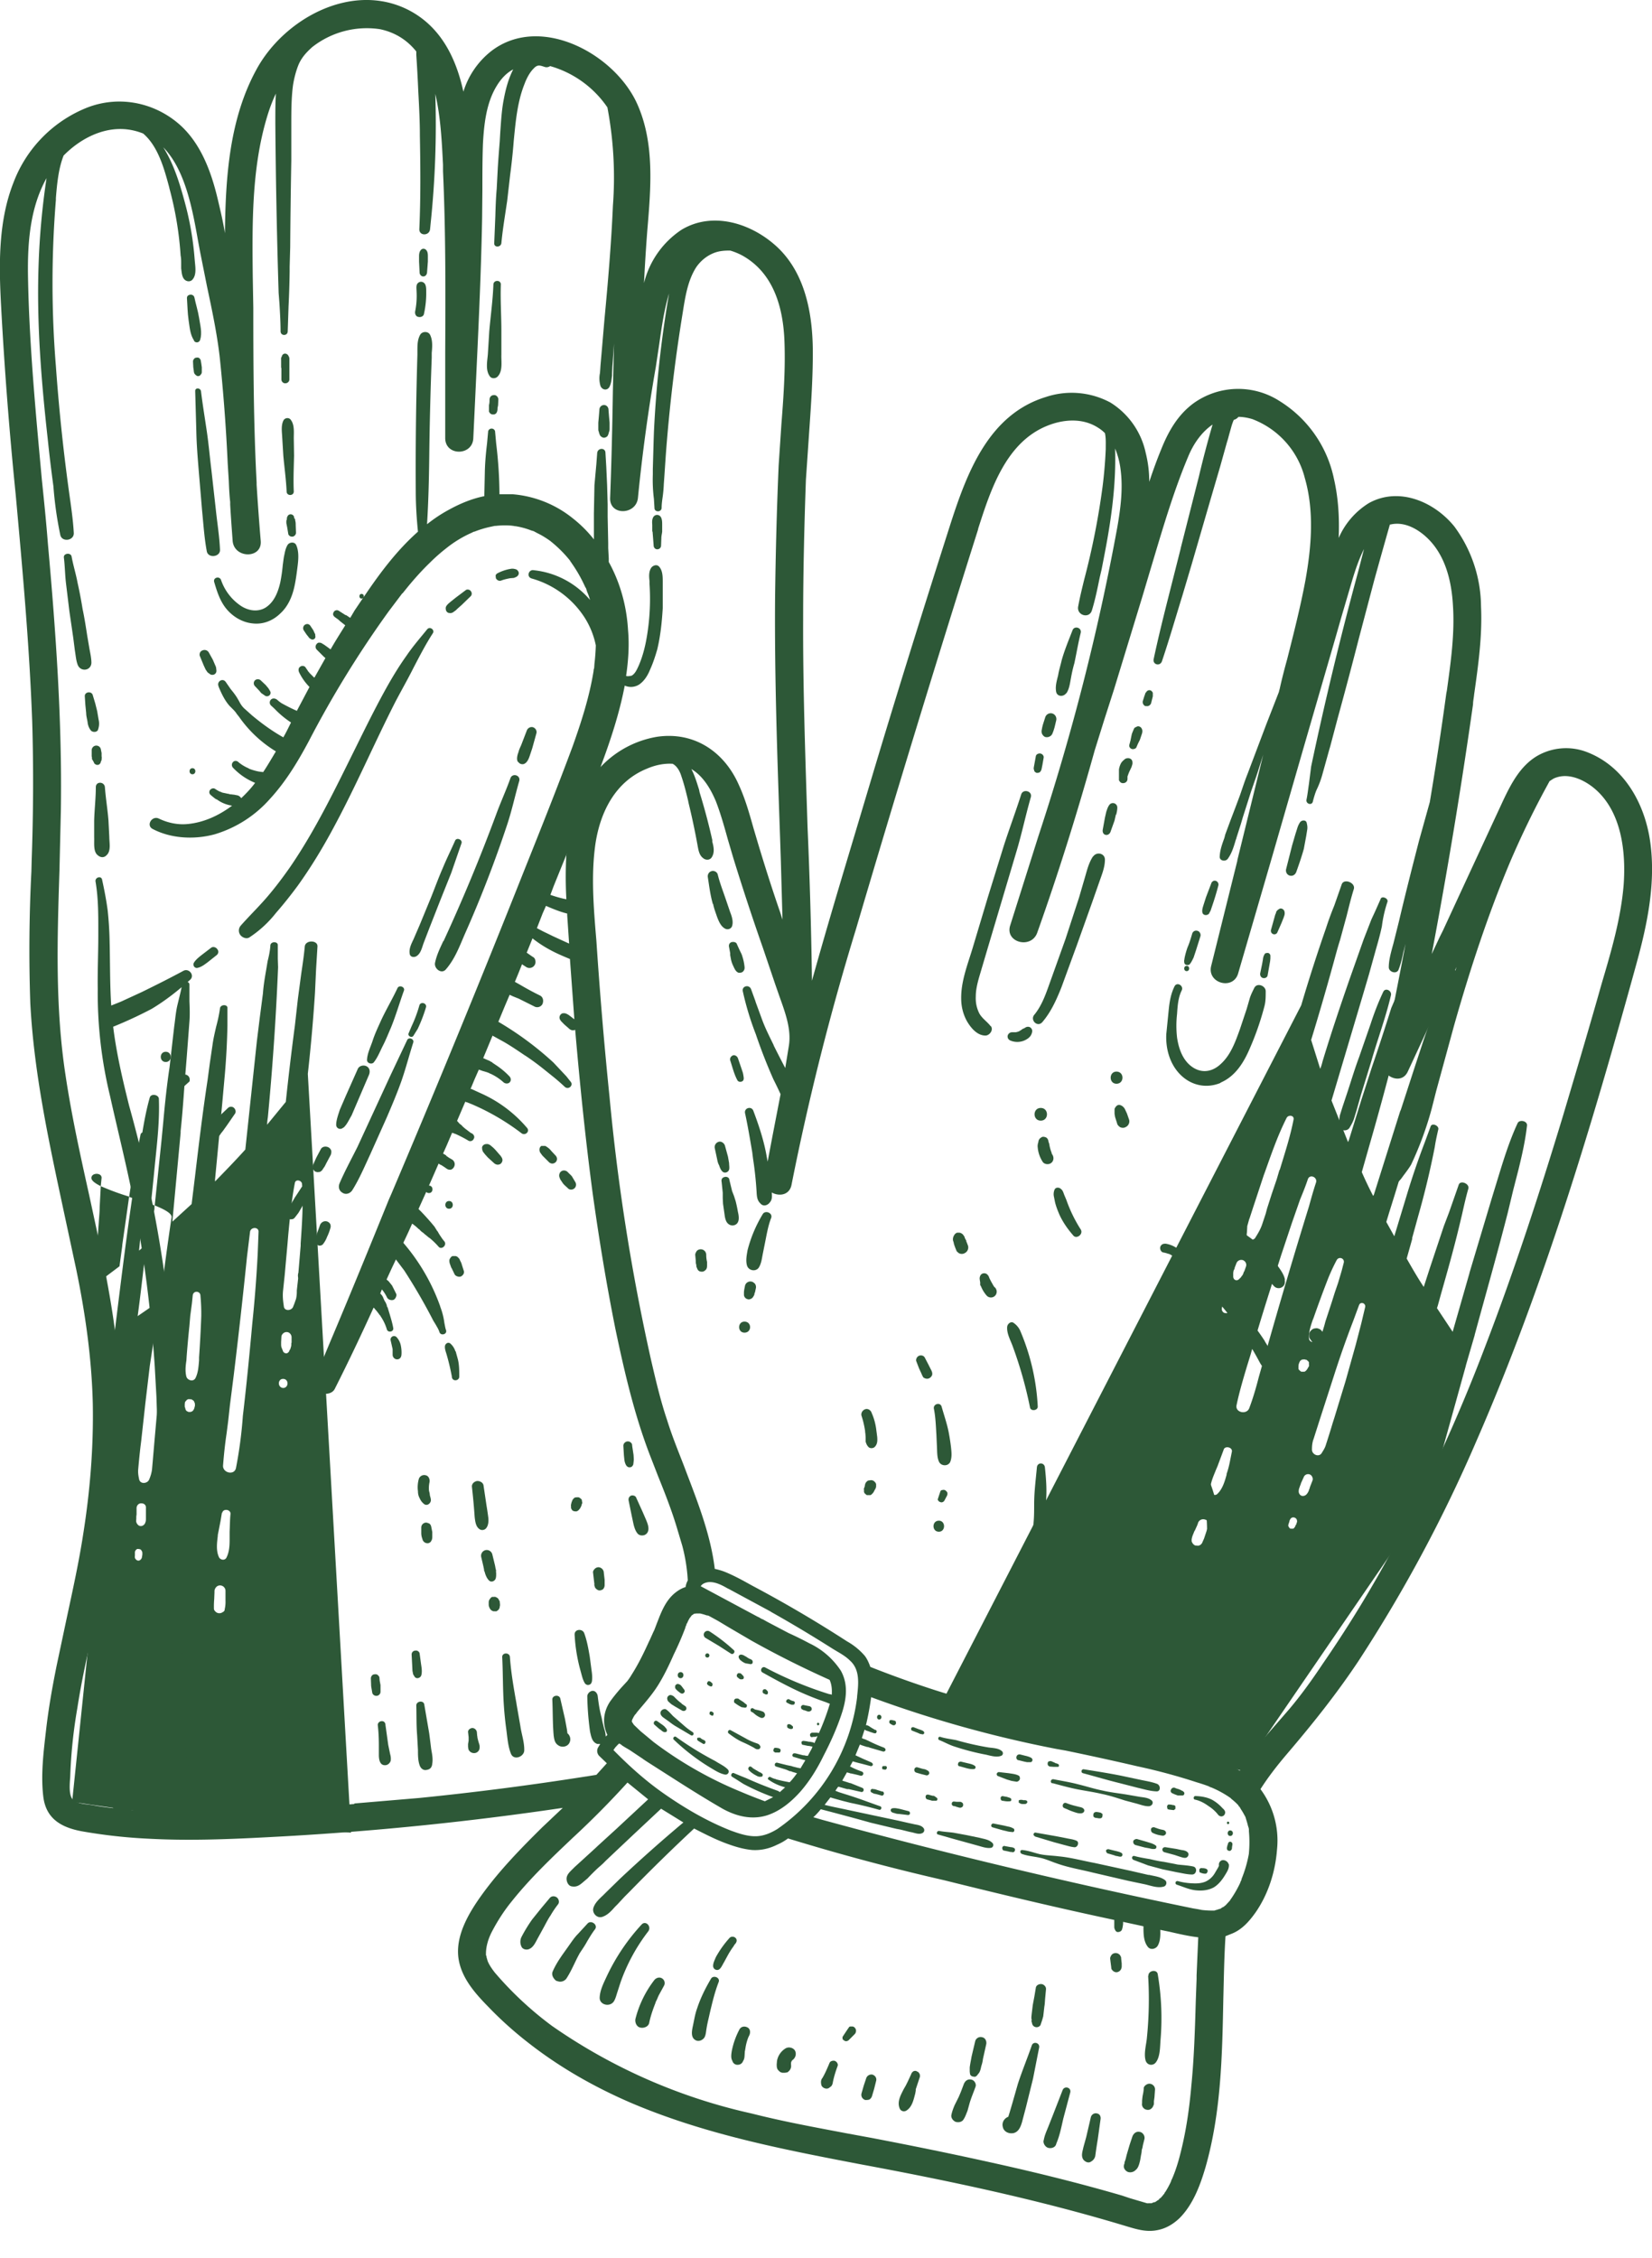 <svg xmlns="http://www.w3.org/2000/svg" width="60" height="82" viewBox="0 0 60 82" fill="none"><path d="M7.04 12.37c.06.1.2.08.23-.03.08-.26 0-.53-.04-.8-.04-.25-.12-.5-.17-.74-.04-.15-.28-.12-.27.03.02.27.02.53.06.8.04.25.05.52.2.74Z" fill="#2D5837"></path><path fill-rule="evenodd" clip-rule="evenodd" d="M53.24 49.6a1608.43 1608.43 0 0 1-1.15 4.13c-.06.2-.28.6-.5.97-.15.27-.3.52-.35.67l-6.12 8.94c-.91-.23-1.93-.46-3.01-.71-2.41-.55-5.14-1.17-7.75-2.06l12.9-25.03a60.2 60.2 0 0 1 .9-2.8c.09-.28.19-.55.3-.82l.27-.77c.08-.23.51-.06.44.17-.1.32-.18.65-.26.97l-.24.88c-.1.31-.18.63-.27.95a100.04 100.04 0 0 1-.78 2.68l.33 1.05.05-.14.04-.15c.3-.99.63-1.97.97-2.95l.52-1.47.28-.72.13-.28.2-.45c.03-.14.3-.04.25.1a4.58 4.58 0 0 0-.2.88c-.06.29-.14.57-.22.85l-.25.9-.23.78-1.13 3.8.6 1.51.03-.07.45-1.45.38-1.18a86 86 0 0 0 .71-2.17l.22-.51.24-.6c.04-.14.3-.03.27.1-.06.23-.1.46-.14.69-.03.22-.07.44-.12.65l-.18.66-.16.6a112.1 112.1 0 0 1-.93 3.42l-.27.95c.13.3.27.59.42.88l.97-3.08.03-.07.52-1.6.31-.94.3-.87.12-.38c.08-.23.18-.46.29-.68l.24-.55c.05-.14.3-.04.26.1l-.09.48-.04.29c-.04.22-.1.44-.17.66l-.02.07-.15.5-.27.94c-.16.65-.36 1.3-.56 1.94l-.19.6-.74 2.42-.04.13-.2.64-.1.33.29.52.2-.66.27-.89a28.58 28.58 0 0 1 .64-1.87l.21-.57c.05-.14.3-.03.28.1-.05.22-.1.44-.13.65a30.57 30.57 0 0 1-.6 2.5l-.22.8V45l-.2.71c.2.35.4.7.62 1.03l.23-.71.5-1.5.19-.5.35-1c.06-.18.4-.04.35.14-.09.31-.16.63-.23.94l-.11.46c-.2.83-.43 1.64-.66 2.45l-.11.4-.03.09.57.86.61-2.13v-.01l.82-2.74.15-.49c.23-.75.45-1.5.78-2.21.07-.14.36-.08.34.09-.06.54-.18 1.07-.31 1.6l-.19.74-.2.83c-.38 1.49-.8 2.96-1.2 4.43v.01l-.32 1.1Zm-8.16-3.23a.41.41 0 0 0 .07-.1l.02-.06v-.01l.02-.02.06-.17c.04-.1-.01-.2-.1-.24a.19.19 0 0 0-.24.1l-.07.18v.03l-.03.05a.4.4 0 0 0-.02.13V46.36c0 .06.03.11.08.13.05.02.1 0 .14-.04l.01-.01.04-.04.02-.02Zm1.9-5.7c-.12.62-.32 1.22-.5 1.82h-.01l-.1.34-.18.53-.17.53-.05.19-.12.36c-.06.19-.15.34-.25.5-.09.17-.33.05-.32-.11l.01-.1.01-.2.07-.25.02-.05.14-.43.03-.09.34-1.03.03-.08c.24-.67.47-1.35.8-2 .06-.12.29-.1.25.07Zm-2.5 7.02c-.2-.08-.09-.39.11-.31.2.07.08.38-.12.3Zm.43 3.35c.1-.48.24-.95.38-1.42l.13-.42c.3-1.07.64-2.14.98-3.2l.12-.38.4-1.2.3-.86c.1-.24.2-.49.28-.73.07-.2.35-.08.3.11-.1.3-.18.59-.26.88a221.97 221.97 0 0 0-1.54 5.2l-.15.53-.13.46c-.1.39-.21.77-.35 1.14-.1.24-.51.15-.46-.11Zm-.17 1.69c.04-.17-.26-.24-.3-.07l-.22.59-.06.14-.04.1c-.09.22-.18.45-.16.68.01.11.16.16.24.1.2-.18.28-.46.35-.71v-.03c.06-.17.1-.34.13-.5l.06-.3Zm-1.1 3.33c-.01.04-.08.07-.12.08l-.11-.01a.2.2 0 0 1-.1-.09.15.15 0 0 1-.03-.07v-.06c.01-.07.03-.13.06-.2l.04-.1.02-.03.09-.2.03-.09a.2.2 0 0 1 .25-.1c.1.02.15.14.11.24l-.02.06-.08.24-.05.15-.08.18Zm3.83-6.32.04-.07.03-.05a.14.14 0 0 0 0-.07v-.07a.13.13 0 0 0-.05-.06.15.15 0 0 0-.06-.04h-.03l-.02-.01-.1.01-.02.02h-.01a.19.19 0 0 0-.06.09l-.02.05-.01.07v.08c0 .02 0 .04.02.06l.03.03.05.04H47.35c.02 0 .04 0 .06-.02a.13.13 0 0 0 .04-.04l.01-.01.01-.01Zm.4-1.06c-.1.11-.32.09-.33-.08-.01-.22.06-.43.13-.64l.04-.1a45.59 45.59 0 0 1 .52-1.41 6.94 6.94 0 0 1 .31-.67c.08-.17.32-.08.26.1l-.07.27-.13.44-.12.35-.11.35-.23.7-.04.15c-.06.2-.11.39-.23.54Zm-.17 3.6c-.04.13-.05.23-.05.36-.01.18.24.3.35.14l.03-.05c.05-.08.1-.16.13-.27a29 29 0 0 0 .24-.77l.07-.22.4-1.31.37-1.32.2-.77.14-.59c.04-.14-.16-.23-.22-.08l-.21.57a36.23 36.23 0 0 0-.71 2.02l-.42 1.3a254.65 254.65 0 0 0-.32 1Zm-.49 1.7.03-.07.01-.04.1-.22a.17.17 0 0 1 .22-.1c.08.03.13.14.1.22l-.09.23-.02.07-.02.04v.02c-.02.04-.04.09-.07.12a.18.18 0 0 1-.13.08.14.14 0 0 1-.13-.05.18.18 0 0 1-.04-.14c0-.05.02-.1.04-.15Zm-.15 1.42v-.02l.02-.01a.38.38 0 0 0 .01-.05l.01-.02a.14.14 0 0 0 0-.1.1.1 0 0 0-.03-.05.14.14 0 0 0-.15-.03.15.15 0 0 0-.07.08l-.02.04v.03l-.01.02a1.03 1.03 0 0 0-.03.1v.03l.02.04.02.03a.1.1 0 0 0 .04.03h.1a.16.16 0 0 0 .05-.05.25.25 0 0 0 .03-.05v-.02ZM4.12 48.74A1684.72 1684.72 0 0 0 3.59 53c-.03.2.02.66.07 1.08.03.31.06.6.06.76l-1.1 10.6c2.88.45 6.32.83 10.13 1.12L11.18 39a63.37 63.37 0 0 0 .26-2.94l.04-.86.05-.82c.02-.24-.43-.25-.46-.01-.03.33-.08.66-.13 1l-.12.9-.11.98a104.67 104.67 0 0 0-.33 2.77l-.68.83.01-.14.02-.15a101.69 101.69 0 0 0 .37-5.43l-.01-.31v-.49c.01-.14-.25-.15-.27 0-.01.19-.05.38-.1.58l-.05.3c-.05.29-.1.58-.12.87l-.12.92-.1.81-.42 3.94c-.36.4-.73.78-1.1 1.16v-.07a967.38 967.38 0 0 0 .26-2.75l.1-1.11a26.67 26.67 0 0 0 .09-1.72v-.64c.02-.15-.25-.15-.27 0-.03.22-.08.45-.14.67-.05.22-.1.43-.13.65l-.1.68-.08.6c-.18 1.18-.32 2.35-.46 3.53l-.12.98-.7.64.3-3.22v-.07c.06-.56.1-1.11.14-1.67l.08-.99.07-.92.03-.4c.02-.24.01-.5 0-.74v-.6c0-.14-.24-.14-.27 0-.02.15-.06.31-.1.47l-.07.29c-.05.22-.07.44-.1.67l-.01.07-.06.52-.11.97c-.1.66-.17 1.33-.23 2l-.06.63-.25 2.4c.37.15.64.3.61.44a97.62 97.62 0 0 0-.39 2.9v.1L5 47.8c.1-.73.18-1.46.27-2.2l.04-.4-.26.22.07-.69.1-.92v-.16l.26.09.1-.98.05-.51c.08-.78.17-1.56.14-2.34 0-.15-.28-.21-.33-.05-.12.42-.2.85-.27 1.27a.12.12 0 0 0-.07.1l-.13.64a31.97 31.97 0 0 0-.28 1.6l.09.03.02.01c-.2 1.36-.37 2.73-.54 4.1l-.14 1.14Zm-.46-5.66-.04.76c0 .18-.02.35-.03.52l-.11 1.58-.07.75.93-.7.1-.74v-.03l.12-.84.13-.92a9.09 9.09 0 0 1-1.03-.38Zm0 0 .03-.3c.01-.19-.35-.2-.37-.01-.01.1.12.2.34.31Zm1.82.65-.17 1.46.18-.15.04-.34.06-.67.02-.13v-.12a7.8 7.8 0 0 0-.13-.05Zm4.75 5.23a.42.42 0 0 1-.02-.12v-.1l.01-.18c0-.1.1-.19.2-.18.09 0 .17.09.17.19v.19l-.01.03v.06a.4.4 0 0 1-.03.12v.01l-.01.02c0 .02-.02.03-.03.04v.02c-.02.05-.07.1-.13.09a.13.13 0 0 1-.11-.1v-.01a.15.15 0 0 1-.03-.07v-.01Zm.48-6c-.12.62-.18 1.25-.24 1.88l-.03.36-.05.55-.05.56-.02.19-.04.38c-.02.2 0 .37.03.57.02.18.29.16.34 0l.04-.1.06-.17c.02-.08.03-.17.03-.26v-.05l.05-.45v-.1l.09-1.08v-.08c.05-.72.1-1.43.05-2.15 0-.14-.23-.2-.26-.05Zm-.43 7.45c.21 0 .22-.32.01-.33-.21-.01-.22.32 0 .33Zm-1.71 2.91a15.6 15.6 0 0 0 .25-1.89c.13-1.1.24-2.22.34-3.33l.04-.4a47.91 47.91 0 0 0 .16-2.17l.03-.78c.02-.2-.29-.2-.31 0l-.11.9a221.92 221.92 0 0 1-.48 4.29l-.14 1.1-.06.55-.06.47c-.06.4-.1.79-.13 1.18 0 .26.41.35.47.08Zm-.5 1.63c.03-.18.33-.13.3.05-.02.2-.02.42-.03.63v.27c0 .23-.01.47-.12.68-.06.1-.2.08-.26-.01-.12-.24-.08-.53-.05-.79v-.03l.1-.51.05-.3Zm-.3 3.48c0 .05.05.1.09.13.03.02.07.03.1.03a.2.2 0 0 0 .13-.04.15.15 0 0 0 .06-.05l.01-.03v-.02a1.18 1.18 0 0 0 .03-.32v-.35a.2.2 0 0 0-.2-.2c-.1 0-.18.08-.2.19v.06l-.01.25a3.08 3.08 0 0 0-.01.35Zm-1.05-7.3a.22.22 0 0 1-.01-.08v-.06l.01-.07.05-.06a.13.13 0 0 1 .06-.04.15.15 0 0 1 .07 0h.05l.08.05s0 .02.02.02v.02c.02.03.03.06.03.1v.05l-.02.07v.02h-.01v.03h-.01l-.01.02a.13.13 0 0 1-.04.05.1.1 0 0 1-.04.02.13.13 0 0 1-.07.01h-.04l-.01-.01h-.01l-.01-.01H6.8a.12.12 0 0 1-.05-.05.13.13 0 0 1-.02-.06v-.01l-.01-.02ZM6.77 50c.04.13.25.2.33.05.1-.2.11-.42.13-.64v-.11a45.68 45.68 0 0 0 .08-1.5 6.97 6.97 0 0 0-.03-.74c0-.18-.26-.2-.28-.01l-.03.29-.06.45-.03.36a39.24 39.24 0 0 0-.1 1.1l-.01.16c-.03.2-.05.4 0 .59Zm-1.25 3.38c-.02.13-.05.23-.1.35-.06.16-.34.19-.37-.02l-.01-.05c-.02-.1-.03-.2-.02-.3a30.44 30.44 0 0 1 .08-.8l.03-.24.15-1.36.16-1.35.12-.79.1-.6c.02-.14.24-.14.23.01l-.02.6-.04.79-.1 1.36-.12 1.36-.06.7-.03.34Zm-.22 1.75v-.36c.01-.1-.06-.17-.16-.17-.1-.01-.17.07-.18.16V55l-.01.08v.06c0 .05-.01.1 0 .14.02.06.05.1.1.13.04.02.09.02.13 0a.18.18 0 0 0 .1-.12c.02-.04.02-.1.02-.15ZM4.9 56.5V56.39c0-.04.01-.07.04-.1a.1.1 0 0 1 .04-.03.1.1 0 0 1 .06 0c.03 0 .07.01.09.04.02.03.04.06.04.1v.07a.53.53 0 0 0-.01.06l-.01.05-.02.04-.03.03a.08.08 0 0 1-.03.02.1.1 0 0 1-.05.01.12.12 0 0 1-.08-.04.16.16 0 0 1-.04-.06.24.24 0 0 1 0-.08Z" fill="#2D5837"></path><path d="M7.23 13a.15.15 0 0 0-.1-.01c-.06 0-.12.07-.12.14l.01.21.02.14c0 .05.02.1.07.14.02.02.05.04.08.04s.07-.01.09-.04l.03-.04c.02-.03.02-.05.02-.08v-.16l-.02-.14-.02-.11c0-.03-.04-.07-.06-.09ZM7.09 14.22l.04 1.43c.01.5.05.98.09 1.47l.12 1.43c.05.5.08.99.17 1.47.05.27.5.21.48-.06-.02-.48-.1-.96-.15-1.44l-.16-1.43c-.06-.48-.1-.96-.17-1.43-.07-.48-.15-.96-.21-1.45-.02-.13-.22-.14-.21 0ZM7.78 21.14c.1.34.21.69.44.97s.57.49.94.53c.38.05.74-.09 1.01-.35.3-.27.45-.64.53-1.02.05-.24.08-.48.11-.72s.05-.53-.05-.75c-.06-.14-.26-.11-.32 0-.06.1-.09.23-.11.34-.03.12-.04.25-.06.38a5.9 5.9 0 0 1-.09.63c-.08.35-.22.72-.54.92-.3.18-.67.1-.94-.1a1.86 1.86 0 0 1-.67-.9c-.05-.16-.3-.1-.25.07ZM10.68 18.77a.13.13 0 0 0-.14-.09c-.07.01-.1.06-.12.13v.01a.1.1 0 0 0 0 .04l-.02.05V19l.03.15.04.24c0 .03.04.07.06.08.03.02.06.02.1.02.06-.01.12-.07.12-.14l-.01-.28c0-.05 0-.11-.02-.17v-.03a.1.1 0 0 0-.02-.04v.01a.17.17 0 0 1-.02-.05v-.02ZM10.3 15.26c-.1.19-.06.42-.05.63l.04.66c.04.44.1.87.12 1.3 0 .17.26.17.26 0-.02-.43 0-.86.01-1.3l-.01-.64c0-.2.03-.47-.1-.65-.06-.1-.2-.1-.27 0ZM10.22 13.37v.41c0 .08.07.15.15.14.07 0 .14-.06.14-.14V13.08a.5.5 0 0 0 0-.05.16.16 0 0 0-.02-.08l-.01-.02c-.05-.11-.2-.12-.24 0l-.01.03-.01.01a.22.22 0 0 0-.01.1V13.35ZM15.2 11.51c.08.02.19-.02.2-.12a3.42 3.42 0 0 0 .08-.8c0-.12 0-.27-.1-.33a.16.16 0 0 0-.2.02c-.08.07-.05.21-.05.31a2.85 2.85 0 0 1-.05.71c-.02.09.02.2.12.21ZM15.37 10.04c.08 0 .13-.06.14-.14l.03-.4v-.2c0-.09-.01-.2-.1-.25a.12.12 0 0 0-.12 0c-.08.05-.1.16-.1.25v.2l.02.4c0 .07.06.14.13.14ZM18.07 13.68c.2-.2.13-.55.14-.8v-.86c0-.56-.04-1.12-.02-1.69 0-.17-.26-.17-.27 0-.02.57-.1 1.13-.15 1.7l-.05.82c-.02.27-.1.6.08.83.07.08.2.07.27 0ZM17.94 14.35a.16.16 0 0 0-.11.04.18.18 0 0 0-.05.12c0 .06 0 .13-.02.2V14.95c.03.06.07.1.13.1.06.01.12-.01.15-.07a.24.24 0 0 0 .02-.05l.01-.06v-.05l.02-.1.01-.21c0-.09-.08-.17-.16-.16ZM21.75 15.69c.02.03.02.03 0 0l.01.04c.02.05.03.1.08.13.06.05.13.05.2 0 .04-.03.05-.08.07-.13v-.02a.3.3 0 0 0 .03-.13v-.23l-.02-.22-.02-.25c0-.09-.07-.17-.16-.17-.1 0-.17.08-.17.17l-.02.25-.02.22v.23c0 .03 0 .07.02.1ZM23.7 19.3l.02.25.02.26c0 .08.06.14.13.14.08 0 .14-.06.14-.14l.01-.26c0-.09.02-.15.03-.24v-.25c0-.1 0-.23-.07-.31a.16.16 0 0 0-.23 0c-.07.08-.07.2-.06.31v.25ZM3.32 24.08c0-.17-.04-.35-.07-.51l-.08-.47c-.05-.32-.1-.65-.17-.98-.05-.31-.11-.63-.18-.94-.06-.33-.16-.64-.22-.97-.03-.15-.3-.12-.28.04.04.32.04.64.08.96l.12.99.14.96.06.47c.03.17.04.35.1.51.1.27.48.23.5-.06ZM3.56 26.5a.63.63 0 0 0 .02-.37l-.05-.3-.07-.28-.09-.3c-.04-.16-.3-.13-.29.04l.02.31.03.3c0 .1.03.2.05.32.01.11.05.23.13.32.07.06.2.06.25-.03ZM3.42 27.71c0 .02.03.04.05.05.02.02.05.02.08.02.05 0 .1-.05.11-.1l.01-.04a.1.1 0 0 0 .02-.03v-.04a.24.24 0 0 0 0-.1v-.12l-.03-.15a.17.17 0 0 0-.08-.1.18.18 0 0 0-.1-.02.17.17 0 0 0-.15.16V27.47l.01.04v.06l.02.03.04.07.02.04ZM3.55 31.06c.1.09.23.1.32 0 .17-.15.1-.45.1-.66l-.03-.59c-.03-.4-.1-.81-.13-1.22-.02-.21-.33-.22-.33 0 0 .4-.05.82-.06 1.22v.6c.01.2-.04.52.13.65ZM5.62 49.62l.06 1.08c.02.4 0 .79.12 1.16.08.25.46.27.53 0 .09-.33.07-.66.06-1l-.05-1a47.05 47.05 0 0 0-1.65-9.7c-.24-.96-.46-1.9-.58-2.87a15.34 15.34 0 0 0 1.4-.65c.5-.3.97-.67 1.4-1.06.17-.16-.05-.43-.25-.32-.5.27-1 .52-1.51.77l-.76.35-.35.14-.01-.16c-.04-.74-.03-1.48-.05-2.22a12.7 12.7 0 0 0-.07-1.08c-.05-.37-.12-.74-.2-1.1-.02-.17-.27-.1-.24.06.11.64.1 1.3.1 1.95 0 .65-.03 1.3-.02 1.95a15.84 15.84 0 0 0 .45 3.9c.28 1.26.6 2.52.85 3.8a49.24 49.24 0 0 1 .77 6ZM6.23 53.95c0-.42-.05-.84-.1-1.26-.02-.18-.27-.19-.29 0l-.08 1.23a26.3 26.3 0 0 1-.33 3.01l-.05.35c0 .12.02.22.05.33.05.18.28.19.38.05.13-.2.17-.37.2-.6a27.34 27.34 0 0 0 .2-1.87c.02-.42.03-.83.02-1.24ZM5.38 58.3c-.08-.01-.18.04-.2.13l-.12.52-.04.26-.02.17.01.1c0 .04.03.07.05.1.02.04.05.07.1.08.05.02.12 0 .16-.04-.02 0-.01 0 .03-.03a.14.14 0 0 0 .04-.05.6.6 0 0 0 .07-.22l.04-.27.04-.57c0-.1-.07-.17-.16-.18ZM18.19 21.09c.1-.04.23-.07.34-.09l.13-.01.03-.01.02-.01a.2.2 0 0 0 .11-.08c.04-.06.02-.13-.02-.17-.03-.04-.08-.05-.13-.06a.3.3 0 0 0-.12 0l-.06.01a1.64 1.64 0 0 0-.42.15.15.15 0 0 0-.07.08l.01.1c.03.06.1.11.18.09ZM16.3 22.26c.07.02.13 0 .18-.04.04-.03.09-.06.12-.1l.17-.15.33-.32a.14.14 0 0 0 0-.18c-.03-.05-.12-.08-.18-.04l-.36.27-.2.16c-.07.06-.19.15-.17.25 0 .07.04.13.1.15h.01ZM10.02 33.16c.28-.32.55-.66.8-1 .48-.67.91-1.38 1.3-2.11.81-1.5 1.47-3.05 2.24-4.56.22-.42.45-.82.66-1.24.22-.42.44-.85.7-1.25.08-.12-.1-.26-.2-.15-.26.32-.53.63-.76.97-.25.35-.47.71-.68 1.08-.41.73-.78 1.48-1.15 2.23-.74 1.49-1.46 3-2.4 4.37-.26.37-.53.73-.83 1.08-.3.35-.64.68-.95 1.03-.09.1-.1.24-.02.35.08.1.24.16.35.07a4.03 4.03 0 0 0 .94-.87ZM7.18 35.15c.14-.03.25-.12.36-.2l.34-.27a.17.17 0 0 0 .05-.11.17.17 0 0 0-.04-.1c-.05-.07-.15-.1-.22-.05l-.34.26c-.1.08-.22.17-.29.29-.05.1.04.21.14.18ZM7.85 24.35a.28.28 0 0 0-.03-.18l-.03-.07-.06-.14-.15-.27a.18.18 0 0 0-.22-.07.17.17 0 0 0-.09.07c-.02.04-.03.1-.01.14l.14.34.07.15.07.1.04.03.03.02c.04.04.1.05.16.03.05-.02.09-.07.09-.13v-.07l-.01.05ZM9.75 25l-.1-.12-.18-.17a.15.15 0 0 0-.1-.04.15.15 0 0 0-.11.04.15.15 0 0 0 0 .21l.17.18c.03.04.06.08.1.1l.1.07c.05.03.12.02.16-.02.04-.04.05-.1.02-.15a4.56 4.56 0 0 0-.06-.1ZM6.99 27.9c-.14 0-.14.22 0 .22s.14-.22 0-.22ZM20.36 42.85l.08.12c.05.07.12.12.18.18.06.07.16.07.23.02a.18.18 0 0 0 .05-.23l-.13-.22a1.67 1.67 0 0 0-.1-.1l-.07-.07a.2.2 0 0 0-.12-.04.17.17 0 0 0-.16.12.2.2 0 0 0 0 .13l.04.1ZM20.23 42.1a.18.18 0 0 0-.05-.13l-.14-.15-.07-.08a.74.74 0 0 0-.1-.08c-.03-.02-.05-.04-.08-.04h-.13c-.08.05-.08.17-.04.24l.08.11.08.08.16.16c.03.03.08.05.12.05.04 0 .09-.02.12-.05a.17.17 0 0 0 .05-.12ZM18.2 42l-.2-.23a1.54 1.54 0 0 0-.1-.1l-.06-.05a.28.28 0 0 0-.13-.07c-.05 0-.1 0-.14.03-.04.03-.07.07-.06.12 0 .03 0 .06.02.09 0 .01 0 .03.02.05l.07.09.1.11.23.21c.04.03.08.05.13.05.04 0 .1-.02.12-.05a.18.18 0 0 0 .05-.12.2.2 0 0 0-.05-.12ZM11.13 23.04l.08.1.02.03.06.04a.11.11 0 0 0 .12 0 .11.11 0 0 0 .04-.05.11.11 0 0 0 0-.07v-.05l-.03-.06-.04-.09-.1-.15a.16.16 0 0 0-.08-.07.15.15 0 0 0-.17.22l.1.15ZM22.68 53.04c.01.06.03.13.07.19.03.04.08.07.13.06.06 0 .1-.05.12-.1l.01-.08.01-.1-.01-.17-.05-.33c0-.05-.01-.08-.04-.11a.16.16 0 0 0-.12-.05c-.08 0-.16.07-.16.16l.02.34.02.2ZM22.92 54.32c-.07.03-.1.1-.09.17l.12.59.06.28c.03.12.07.25.15.34.06.07.17.08.25.05.09-.04.13-.11.14-.2.01-.12-.04-.24-.08-.34l-.13-.3-.24-.53c-.03-.06-.12-.08-.18-.06ZM20.92 54.9l.04-.02c.02 0 .04-.02.05-.03l.02-.02.04-.05.02-.04.03-.06v-.02l.02-.05c.01-.02.01-.05 0-.07l-.01-.07a.15.15 0 0 0-.05-.05.15.15 0 0 0-.07-.04h-.05c-.03 0-.06 0-.1.02l-.03.03a.2.2 0 0 0-.05.08l-.02.05-.01.04-.01.04c0 .03-.01.05 0 .07v.07l.02.03.02.04.05.03.04.01h.05ZM17.24 55.1c.02.16.04.35.18.44.07.05.18.03.23-.03.1-.11.1-.3.08-.43a10.2 10.2 0 0 0-.06-.4l-.11-.74c-.02-.1-.14-.16-.24-.15-.1.02-.19.1-.18.21a24.41 24.41 0 0 1 .1 1.1ZM17.76 57.4c.08.08.2.03.24-.06a.45.45 0 0 0 .02-.13v-.13c-.02.05-.02.04 0-.03l-.02-.08-.02-.11-.1-.41a.21.21 0 0 0-.25-.15.21.21 0 0 0-.15.26l.07.3.03.14c0 .03 0 .05.02.08l.02.07c.03.09.07.18.14.25ZM18.13 58.14a.15.15 0 0 0-.03-.07.16.16 0 0 0-.06-.05L18 58a.15.15 0 0 0-.08 0 .1.1 0 0 0-.05 0 .15.15 0 0 0-.06.05l-.03.04a.2.2 0 0 0-.03.1v.11l.01.05.01.02c.02.06.05.1.1.13l.05.02h.07a.1.1 0 0 0 .04 0l.06-.04.01-.01a.2.2 0 0 0 .05-.1v-.02l.01-.04v-.04l-.01-.1v-.03ZM21.58 57.55l.02.07c.01.05.05.09.1.12.06.04.14.02.2-.02a.22.22 0 0 0 .06-.15v-.19l-.03-.26c0-.05-.02-.1-.06-.14a.2.2 0 0 0-.14-.06.2.2 0 0 0-.13.06c-.04.04-.07.09-.06.14a231 231 0 0 0 .05.43ZM15.25 54.43a.5.5 0 0 0 .16.2c.1.07.23-.02.24-.14 0-.07-.03-.14-.04-.2 0-.06-.02-.1-.03-.16a1.05 1.05 0 0 1 .02-.3c.02-.1-.03-.23-.14-.25-.1-.03-.22.03-.25.14-.04.14-.05.3-.03.44 0 .1.02.18.07.27ZM15.57 55.33a.18.18 0 0 0-.11-.03.18.18 0 0 0-.16.18v.21a.6.6 0 0 0 .04.2c.01.05.03.08.06.11.04.04.1.05.14.05.06-.01.1-.04.12-.08l.03-.06.01-.07v-.2l-.04-.2a.18.18 0 0 0-.09-.12ZM10.47 53.53c-.09-.02-.16.03-.19.1l-.22.56c-.05.1-.1.21-.12.33l-.03.19.01.06c0 .03.01.05.03.07.01.02.01.02 0 0v.05c.02.06.08.1.14.11.08.01.13-.02.17-.08l.01-.01.03-.02a.3.3 0 0 0 .05-.08 2.29 2.29 0 0 0 .11-.52 3.16 3.16 0 0 1 .11-.58.15.15 0 0 0-.1-.18ZM9.96 55.65c-.24 0-.24.37 0 .37s.24-.37 0-.37ZM9.9 56.8c-.14 0-.15.2 0 .2.13 0 .13-.2 0-.2ZM7.3 56.13l-.06.84c-.02.28 0 .57-.05.86-.09.55-.29 1.1-.43 1.63-.3 1.07-.53 2.18-.58 3.29a7.2 7.2 0 0 0 .07 1.4c.03.16.05.34.14.48.14.23.46.12.48-.13.02-.14-.03-.27-.05-.4a5.7 5.7 0 0 1-.1-1.2c0-.55.05-1.08.14-1.61.08-.55.2-1.1.29-1.64L7.36 58c.05-.31.14-.62.18-.93.04-.31.04-.63.03-.94 0-.18-.27-.18-.27 0ZM8.6 57.9a.2.2 0 0 0-.18.18 2.71 2.71 0 0 1-.1.8c-.02.04-.03.08-.03.13-.01.05-.03.1-.02.16.01.11.13.17.22.1.08-.08.13-.21.16-.3a3.36 3.36 0 0 0 .14-.88c0-.1-.08-.2-.18-.2ZM8.33 63.3a12.31 12.31 0 0 1 .11-3.33c.04-.24-.32-.35-.38-.1a12.5 12.5 0 0 0-.3 3.42c0 .2.02.4.05.59.02.2.02.42.1.6.06.13.16.23.31.2a.28.28 0 0 0 .24-.27c.01-.19-.04-.4-.07-.58l-.06-.54ZM9.77 63.53a11.55 11.55 0 0 1-.1-2.27c.01-.11-.1-.2-.2-.2-.13 0-.2.09-.22.2a9.8 9.8 0 0 0-.03 2.3c.03.23.01.63.24.76.1.05.22.04.29-.04.11-.13.1-.24.07-.4l-.05-.35ZM10.96 63.35c-.05-.31-.1-.62-.17-.93-.03-.15-.27-.11-.27.04l.01.93a10.27 10.27 0 0 0 .03.68c0 .1 0 .2.07.29.05.07.1.11.2.11.07 0 .16-.04.2-.11.08-.16.02-.36 0-.54l-.07-.47ZM12.41 63.58l-.05-.24c-.01-.08-.1-.12-.16-.1a.15.15 0 0 0-.13.14v.25l-.02.2a.23.23 0 0 0 .02.17v.01a.22.22 0 0 0 .33.06.24.24 0 0 0 .08-.11v-.01a.2.2 0 0 0 0-.15l-.07-.22ZM13.82 61.45v-.25l-.03-.16-.01-.12c-.01-.04-.05-.08-.08-.1a.16.16 0 0 0-.1-.01c-.07 0-.13.07-.13.15l.01.28.04.24c.02.08.1.12.17.11a.15.15 0 0 0 .13-.15ZM14.1 63.37l-.1-.72c0-.08-.05-.14-.13-.14s-.15.06-.15.14c.03.25.04.49.04.74v.35c0 .15.03.38.23.37.09 0 .17-.07.2-.16a.57.57 0 0 0-.02-.24l-.07-.34ZM15.3 60.85c.04-.14.01-.29-.01-.43l-.05-.37c-.01-.07-.1-.12-.16-.1-.07 0-.13.06-.13.14l.02.38.01.21.02.1c0 .03.03.07.05.1.05.11.21.08.25-.03ZM15.59 62.96l-.18-1.05c-.02-.17-.3-.13-.29.04.01.36 0 .71.03 1.07l.03.54c0 .18 0 .38.06.55.04.12.14.2.26.17.13-.02.19-.1.2-.23.03-.18-.01-.36-.04-.53a48.2 48.2 0 0 0-.07-.56ZM17.33 63.09ZM17.4 63.33l-.03-.1-.03-.12v-.02s0 .02 0 0l-.01-.06-.01-.12a.17.17 0 0 0-.05-.1.16.16 0 0 0-.11-.05c-.08 0-.17.07-.16.15l.02.18v.18-.05l-.02.12v.1l.01.08c.03.1.13.16.23.15a.2.2 0 0 0 .18-.2v-.06a.38.38 0 0 0-.02-.08ZM18.76 61.88c-.1-.56-.2-1.13-.24-1.7-.01-.17-.28-.17-.28 0 .03.6.02 1.18.06 1.76.02.3.05.59.09.88.04.3.06.61.17.88.11.25.47.1.48-.12.01-.3-.1-.6-.14-.89l-.14-.8ZM20.61 62.96l-.02-.15-.07-.38-.17-.74c-.04-.16-.3-.12-.29.04.02.44.01.88.05 1.31.02.14.04.27.17.35.13.09.33.05.4-.09a.28.28 0 0 0-.05-.33l-.01-.01ZM21.4 61.19c.06-.02.09-.07.1-.14.02-.14 0-.28-.02-.42l-.06-.46c-.05-.29-.1-.58-.2-.85-.06-.18-.36-.16-.35.05a6.05 6.05 0 0 0 .22 1.33c.04.14.07.3.15.43.03.05.1.08.15.06ZM16.54 49.08a.62.62 0 0 0-.19-.29c-.09-.06-.18.02-.19.1-.01.1.03.2.06.3a8.4 8.4 0 0 1 .19.8c0 .08.05.14.13.14s.14-.06.14-.13c0-.21 0-.43-.05-.63l-.08-.29ZM16.77 45.92c-.01-.05-.04-.1-.06-.14l-.02-.05c-.04-.05-.08-.1-.14-.11a7.59 7.59 0 0 0-.12 0 .19.19 0 0 0-.08.08c-.04.05-.03.11-.02.17l.02.06c.02.05.03.1.06.14l.1.21c.02.04.07.07.11.08a.2.2 0 0 0 .12 0c.08-.04.14-.13.1-.22l-.07-.22ZM15.68 44.42l.01.01v-.01ZM16.31 43.62c-.18 0-.18.28 0 .28s.18-.28 0-.28ZM14.4 48.56a.13.13 0 0 0-.15-.02.13.13 0 0 0-.06.15l.07.31v.2c0 .1.08.17.16.17.1 0 .15-.07.16-.16.01-.11 0-.23-.02-.33a.63.63 0 0 0-.16-.32ZM18.82 27.67c.04.06.11.1.2.08.12-.04.18-.18.22-.3l.09-.27.15-.54c.03-.1-.03-.2-.13-.23-.1-.02-.19.04-.22.13l-.2.52c-.04.09-.08.17-.1.26-.04.1-.08.26-.02.35ZM16.1 34.18c-.12.26-.24.5-.3.79-.04.21.24.43.4.23.32-.37.49-.83.68-1.27a43.47 43.47 0 0 0 1.55-4.01c.17-.52.28-1.04.43-1.56.05-.21-.25-.29-.32-.1-.16.45-.36.88-.52 1.32a63.89 63.89 0 0 1-1.91 4.6ZM15.23 36.52a4.81 4.81 0 0 1-.28.75l-.11.26c-.02.05.01.1.06.12.05.02.1 0 .12-.04l.15-.24a5.57 5.57 0 0 0 .3-.78c.05-.16-.2-.23-.24-.07ZM14.79 37.77l-.61 1.29-.6 1.3-.6 1.3c-.22.44-.45.86-.64 1.3-.06.13-.04.28.1.36.12.08.28.03.36-.1.25-.4.44-.85.64-1.28l.6-1.34c.19-.44.38-.89.54-1.34.16-.46.28-.93.43-1.4.04-.12-.16-.21-.22-.09ZM11.87 44.36a.2.2 0 0 0-.15.02.22.22 0 0 0-.1.12l-.1.28-.04.17-.01.15c0 .06.03.1.09.13.05.02.11.01.16-.03a.95.95 0 0 0 .16-.28c.05-.1.09-.21.12-.32a.2.2 0 0 0-.01-.15.2.2 0 0 0-.12-.09ZM11.34 46a.17.17 0 0 0-.1-.07h-.04c-.04 0-.07 0-.1.02a.31.31 0 0 0-.05.04l-.1.07a.6.6 0 0 0-.06.1l-.04.06a.22.22 0 0 0 0 .22c.03.05.08.08.13.1h.1c.02 0 .05 0 .07-.02a.22.22 0 0 0 .11-.2v-.01l.02-.04.04-.04a.13.13 0 0 0 .04-.06.13.13 0 0 0 .02-.07 7.59 7.59 0 0 1-.04-.1ZM15.24 33.6l-.22.51c-.08.17-.17.34-.14.53.02.14.19.14.27.07.14-.1.18-.31.24-.47l.2-.52.4-1.02.4-1 .37-1.07c.05-.13-.17-.23-.23-.1-.15.34-.31.66-.45 1-.15.34-.28.7-.42 1.05l-.42 1.02ZM13.57 38.59c.14-.17.23-.4.33-.6.11-.21.2-.44.3-.67.18-.44.31-.9.47-1.34.05-.13-.16-.22-.23-.1-.2.43-.45.84-.64 1.27-.1.22-.2.44-.27.66-.07.21-.19.45-.2.68-.01.12.16.18.24.1ZM12.47 40.96c.13-.11.21-.3.3-.45l.21-.49.42-.98c.05-.12.03-.25-.08-.31-.1-.06-.26-.03-.32.08l-.44.99-.22.51c-.05.16-.13.37-.13.54 0 .14.16.2.26.1ZM11.6 42.57c.05-.02.1-.06.12-.1l.04-.06c.04-.05.06-.1.09-.16l.16-.3c.02-.05.03-.1.02-.16a.21.21 0 0 0-.1-.12c-.1-.05-.23-.03-.28.07l-.16.3-.09.2-.03.07a.2.2 0 0 0 .08.24c.05.02.1.03.15.01ZM10.6 44.28c.07 0 .1-.05.14-.1l.1-.13.14-.24.06-.12.04-.1.01-.03v-.01l.02-.02.01-.03.03-.07.07-.13c.03-.07.02-.18-.06-.22a.16.16 0 0 0-.22.06l-.15.23-.08.12-.07.12a3.9 3.9 0 0 0-.13.24c-.05.1-.13.23-.08.33.03.08.09.12.17.1ZM10.35 44.74c.18 0 .18-.27 0-.27-.17 0-.17.27 0 .27ZM10.4 42.03c.14-.05.21-.22.29-.34l.2-.34c.04-.07.02-.18-.06-.21a.16.16 0 0 0-.21.05l-.21.32c-.04.06-.08.1-.1.16-.05.07-.1.15-.09.23 0 .05.02.08.06.1.03.03.07.04.11.03ZM9.75 42.4l-.2.22-.1.1a.86.86 0 0 0-.1.1l-.04.05a.18.18 0 0 0-.03.1v.09c.03.05.05.1.1.13.1.07.23.06.31-.02l.06-.06.07-.1.09-.11.17-.23c.03-.04.04-.12.03-.17a.22.22 0 0 0-.08-.11.21.21 0 0 0-.28.02ZM7.82 41.34c.1-.02.16-.1.2-.17l.08-.1.15-.21.29-.42c.04-.07.01-.16-.05-.21a.16.16 0 0 0-.21.01l-.37.35-.18.17-.1.1a.33.33 0 0 0-.1.14.35.35 0 0 0-.03.1c0 .08.05.15.1.2.07.05.14.06.22.04Z" fill="#2D5837"></path><path d="M6.4 39.63c.04 0 .08 0 .11-.03l.06-.05a.76.76 0 0 0 .04-.03l.03-.03.04-.03a29.16 29.16 0 0 1 .2-.18.14.14 0 0 0 .01-.07.18.18 0 0 0-.27-.16l-.2.11c-.08.03-.17.07-.21.15a.2.2 0 0 0 0 .21c.04.06.1.11.18.1ZM6.02 38.2c-.24 0-.24.37 0 .37s.24-.37 0-.37Z" fill="#2D5837"></path><path fill-rule="evenodd" clip-rule="evenodd" d="M59.93 30.54c-.2-1.36-.94-2.7-2.28-3.22a2.1 2.1 0 0 0-1.83.14c-.6.36-.93.99-1.22 1.6l-1.39 3-.8 1.73-.12.24-.29.62a199.02 199.02 0 0 0 1.5-9.07c0-.12.03-.24.04-.36.15-1.06.3-2.12.25-3.2a4.95 4.95 0 0 0-.97-2.9c-.73-.9-2.01-1.45-3.1-.85a2.8 2.8 0 0 0-1.1 1.27c.03-.72-.01-1.44-.17-2.14a4.36 4.36 0 0 0-1.97-2.83 2.78 2.78 0 0 0-3.15.09c-.57.43-.9 1.02-1.16 1.67-.16.39-.3.78-.43 1.17 0-.36-.04-.7-.13-1.06a2.85 2.85 0 0 0-1.28-1.82 2.97 2.97 0 0 0-2.35-.2c-2.05.63-2.84 2.7-3.44 4.55-1 3.13-1.98 6.26-2.92 9.41l-.55 1.84c-.54 1.8-1.08 3.6-1.58 5.4a187.2 187.2 0 0 0-.16-5.58c-.08-2.52-.17-5.04-.16-7.56 0-1.68.04-3.37.1-5.05l.12-1.76c.07-1 .14-2.02.13-3.02-.02-1.38-.32-2.87-1.43-3.8-.91-.77-2.24-1.16-3.33-.51a3.26 3.26 0 0 0-1.37 1.94 68.1 68.1 0 0 1 .12-1.91c.13-1.55.27-3.16-.36-4.58-.81-1.83-3.52-3.3-5.3-1.94a3 3 0 0 0-1.02 1.48c-.27-1.24-.83-2.37-2-2.97C12.78-.68 10.3.68 9.3 2.55c-.97 1.79-1.11 3.9-1.13 5.92C8.1 8.04 8 7.62 7.9 7.2c-.24-1-.63-2.05-1.44-2.73-.92-.77-2.17-1-3.3-.56A4.73 4.73 0 0 0 .49 6.63c-.56 1.42-.53 3-.45 4.49a145.4 145.4 0 0 0 .53 6.84c.25 2.75.5 5.5.6 8.26.05 1.68.04 3.35-.02 5.03l-.01.4a56.35 56.35 0 0 0-.04 4.77c.13 2.54.67 5.02 1.2 7.5l.47 2.19c.33 1.6.56 3.22.6 4.86.03 1.6-.1 3.19-.35 4.76-.16 1.04-.39 2.07-.61 3.1l-.35 1.65c-.16.79-.3 1.58-.39 2.38-.09.77-.19 1.6-.1 2.37.09.82.65 1.14 1.4 1.28a19 19 0 0 0 2.43.27c1.66.09 3.33 0 4.98-.09a112.06 112.06 0 0 0 10.06-1.03l-.74.7c-.78.77-1.54 1.55-2.18 2.43-.47.65-.98 1.48-.87 2.32.1.72.6 1.28 1.09 1.78.48.5 1 .96 1.55 1.38 1.09.84 2.29 1.52 3.55 2.07 2.69 1.16 5.52 1.71 8.39 2.26 3.23.6 6.45 1.28 9.6 2.23l.1.03c.37.11.73.22 1.13.13.3-.06.56-.22.78-.43.5-.5.76-1.22.95-1.87.56-1.98.6-4.02.64-6.06.02-.77.03-1.54.08-2.31l.25-.1c.36-.15.62-.45.84-.76.46-.66.72-1.48.78-2.28a3.13 3.13 0 0 0-.6-2.2c.28-.44.6-.85.93-1.24.94-1.1 1.82-2.2 2.62-3.4a52.58 52.58 0 0 0 4.3-8.02c2.43-5.57 4.19-11.45 5.8-17.3.4-1.45.72-2.97.5-4.48Zm-.96 1.6c-.1 1.22-.45 2.41-.8 3.59l-.17.6c-.4 1.4-.82 2.81-1.24 4.22-.85 2.8-1.76 5.6-2.81 8.33a61.77 61.77 0 0 1-3.62 7.85c-.7 1.27-1.47 2.51-2.29 3.7-.38.57-.78 1.13-1.22 1.65l-.46.53c-.27.31-.55.63-.8.95-.2.25-.37.5-.53.75a5.37 5.37 0 0 0-1.14-.51c.31-.57.68-1.11 1.06-1.63.4-.53.8-1.04 1.21-1.55.5-.6.98-1.21 1.43-1.85.48-.65.87-1.35 1.22-2.08.07-.16-.16-.3-.24-.14-.35.63-.78 1.2-1.21 1.77-.44.58-.91 1.13-1.38 1.68l-.05.06a22.25 22.25 0 0 0-2.61 3.5l-.03.05h-.03l-.05-.02-.06-.02a33.6 33.6 0 0 0-.64-.17l.24-.57c.2-.47.43-.93.7-1.37.14-.23-.22-.44-.36-.21-.41.65-.8 1.32-1.12 2.01l-1.89-.42-1-.21c-1.7-.35-3.4-.7-5.07-1.23-.81-.26-1.62-.55-2.4-.86-.05-.14-.11-.28-.2-.4a2.4 2.4 0 0 0-.65-.53 45.53 45.53 0 0 0-3.42-2.01l-.2-.11c-.25-.14-.5-.27-.76-.38-.14-.06-.28-.1-.42-.13-.14-1.17-.57-2.3-.99-3.4l-.14-.37c-.21-.54-.43-1.08-.6-1.63-.24-.71-.41-1.44-.58-2.17a75.93 75.93 0 0 1-1.51-9.55 160.73 160.73 0 0 1-.48-5.7c-.1-1.18-.2-2.39-.03-3.54.18-1.15.73-2.24 1.86-2.7.3-.13.62-.2.94-.18.17.09.27.29.32.46.1.29.17.58.24.87l.02.1a25.78 25.78 0 0 1 .33 1.56c.03.16.06.33.19.43.1.09.26.09.33-.04.1-.17.06-.37.01-.55v-.06a22.57 22.57 0 0 0-.46-1.73l-.02-.1c-.07-.22-.15-.5-.28-.75.43.26.7.72.89 1.17.17.44.3.9.43 1.37l.2.68a90.2 90.2 0 0 0 1.08 3.28l.45 1.33.15.43c.21.59.44 1.2.34 1.8l-.13.8a46.2 46.2 0 0 1-.42-.82v-.01c-.16-.33-.32-.64-.44-.98l-.22-.6v-.01l-.16-.44c-.07-.19-.35-.12-.3.08a10.56 10.56 0 0 0 .47 1.55 19.27 19.27 0 0 0 .64 1.64 14.58 14.58 0 0 1 .26.54l-.29 1.5-.18.95-.04-.22c-.1-.56-.28-1.1-.48-1.63-.07-.18-.34-.1-.3.09.1.46.18.94.26 1.41l.03.24a13.04 13.04 0 0 1 .13 1.22v.01c.01.15.02.29.14.4.1.12.26.07.34-.04.09-.1.08-.23.07-.36.27.15.65.1.72-.29a93.75 93.75 0 0 1 2.34-9.28 772.02 772.02 0 0 1 4.43-14.5l.01-.05c.45-1.4 1-3.11 2.49-3.72.58-.24 1.28-.3 1.84.05.1.06.19.13.27.21.04.17.03.38.03.53v.05c-.02.47-.06.94-.12 1.4a27.15 27.15 0 0 1-.66 3.33c-.08.33-.16.65-.22.98-.07.33.41.47.5.14.12-.39.2-.79.28-1.18l.07-.3c.1-.51.2-1.02.28-1.53.15-.95.24-1.9.21-2.86.1.24.17.51.2.77.09.7 0 1.4-.12 2.09a83.94 83.94 0 0 1-2.86 11.2l-1.03 3.26c-.2.62.76.87.98.27.78-2.19 1.47-4.4 2.09-6.63l.35-1.12.35-1.09 1.03-3.37.28-.94.12-.4c.38-1.27.76-2.55 1.27-3.76.2-.48.5-.89.88-1.15a37.27 37.27 0 0 0-.5 1.9l-.66 2.6v.01l-.41 1.62c-.2.79-.4 1.59-.57 2.39-.04.2.23.27.3.08.27-.8.5-1.6.75-2.41l.33-1.11.68-2.34.36-1.23.24-.86.04-.13.04-.15.09-.32a2 2 0 0 1 .08-.22.33.33 0 0 0 .17-.11c.16 0 .33.03.5.08a3.1 3.1 0 0 1 1.91 2.14c.35 1.21.24 2.51.02 3.73-.18.96-.42 1.9-.66 2.85-.1.36-.19.71-.27 1.07l-.01.04-.01.03-.01.05-.46 1.18-.68 1.8c-.1.25-.18.5-.27.76a72.09 72.09 0 0 1-.34.9l-.2.54-.03.12c-.08.22-.16.44-.17.67-.02.17.22.21.3.08.13-.18.2-.4.26-.6l.02-.07.02-.05.01-.04.16-.5.07-.24.3-.94.19-.55.05-.15.2-.63-.94 3.83v.02l-.95 3.82c-.16.63.8.9.98.27l1.2-4.12 1.16-4.02 1.18-4.07.2-.7.4-1.36c.12-.4.25-.78.43-1.14l-.18.7-.04.15a127.36 127.36 0 0 0-1.7 7.05l-.08.63c-.03.2-.05.39-.09.58-.02.15.19.21.23.07l.02-.08c.04-.14.08-.28.14-.4.08-.17.14-.34.19-.52l.25-.9.03-.1.27-1.02a170.14 170.14 0 0 0 .77-2.9l.56-2.12a270.58 270.58 0 0 1 .57-2.03h.02c.5-.12 1 .16 1.35.5.65.63.87 1.56.92 2.43.07 1.04-.08 2.08-.22 3.1l-.02.1c-.18 1.32-.38 2.64-.6 3.95l-.39 1.4c-.25.97-.5 1.95-.73 2.93l-.2.8-.05.18c-.06.23-.12.46-.12.69 0 .17.27.26.35.1.08-.2.13-.4.17-.6l.01-.05.02-.07.06-.23c-.27 1.41-.55 2.83-.84 4.24-.11.53.67.94.92.4l1.44-3.1.33-.7c-.46 1.49-.87 3-1.24 4.5l-.06.22c-.11.46-.22.92-.37 1.37a8.79 8.79 0 0 1-.65 1.5c-.1.14.13.32.24.18l.07-.08c.12-.17.26-.34.36-.51a12.15 12.15 0 0 0 .75-2.04l.16-.63.65-2.38c.57-2.01 1.22-4 2.03-5.93a32.46 32.46 0 0 1 1.25-2.6l.19-.35.14-.09c.48-.23 1.03 0 1.42.3 1.05.82 1.22 2.33 1.13 3.56ZM45.33 66.33a2.66 2.66 0 0 0-.07-.25l-.02-.07V66l-.02-.03v-.01l-.02-.03a2.32 2.32 0 0 0-.13-.22l-.04-.07-.02-.03-.01-.01.01.02-.02-.02v-.01l-.01-.01v-.01a2.07 2.07 0 0 0-.25-.23l-.04-.04a3.67 3.67 0 0 0-.69-.38l-.06-.02-.03-.02a6.44 6.44 0 0 0-.45-.15 21.28 21.28 0 0 0-2.15-.58c-.86-.2-1.73-.39-2.6-.57l-.34-.06a43.2 43.2 0 0 1-6.73-1.88l-.01.07a10.21 10.21 0 0 1-.18.95.1.1 0 0 1 .04 0 .3.3 0 0 1 .1.05 2.13 2.13 0 0 0 .2.12h.02c.03.02.04.06.02.09l-.02.03h-.06l-.15-.05-.08-.03a.3.3 0 0 1-.1-.04l-.02-.01-.1.31h.02l.03.02.07.02.13.06a5.5 5.5 0 0 0 .55.24c.04.02.07.05.06.1a.08.08 0 0 1-.1.04l-.48-.14-.05-.02h-.03a3.85 3.85 0 0 1-.16-.05l-.03-.01-.08-.03-.16.39.28.13.3.13c.03.02.06.05.05.09a.07.07 0 0 1-.09.04l-.3-.08a6.56 6.56 0 0 1-.34-.09l-.1.19c.03 0 .05.02.07.03a3 3 0 0 0 .36.15c.04.02.07.05.05.1a.08.08 0 0 1-.1.05 6.68 6.68 0 0 0-.34-.08h-.03l-.01-.01-.11-.03-.17.3.22.07.06.02h.02l.42.17c.1.03.06.18-.04.15l-.44-.1h-.06l-.32-.09-.03.03-.08.12.03.01.1.04.22.07a15.66 15.66 0 0 1 .77.26l.5.18c.09.02.05.15-.03.13a13.75 13.75 0 0 0-1.03-.25l-.28-.07-.22-.06-.14-.04-.1-.03-.21.27c.27.07.55.12.82.18l.94.2.94.2.35.08.14.03.09.02c.11.02.23.04.3.12.07.07.04.17-.04.2-.11.05-.24 0-.36-.03l-.1-.02-.32-.08-.16-.03-.92-.22a94.79 94.79 0 0 0-1.82-.49c-.08.1-.17.2-.27.29l.14.04.17.05a216.15 216.15 0 0 0 13.48 3.22l.18.03.15.03h.01a3.07 3.07 0 0 0 .4.02h.04l.02-.01a1.35 1.35 0 0 0 .16-.05h.03v-.01h.02v-.01a.86.86 0 0 0 .08-.05h.01l.02-.01a.37.37 0 0 1 .06-.05l.02-.02.11-.12.03-.03v-.01h.01V69l.02-.02a4.08 4.08 0 0 0 .34-.59l.03-.08.01-.01.01-.03v.02-.04a4.53 4.53 0 0 0 .27-.93v-.06.04a4.35 4.35 0 0 0 0-.79v-.06c0-.05-.02-.09-.03-.13ZM42.3 79.65l-.02.03-.02.02-.03.04a1.7 1.7 0 0 1-.09.1h-.02l-.02.03v.01l-.02.01v.01h-.01l-.02.01a2.4 2.4 0 0 1-.1.07s-.05 0-.08.02l-.05.02H41.66l-.61-.18-.3-.1c-1.51-.44-3.04-.82-4.57-1.16-1.52-.34-3.04-.65-4.56-.94l-.87-.16c-1.16-.22-2.31-.43-3.45-.72a20.4 20.4 0 0 1-7.25-3.18 12.53 12.53 0 0 1-2.08-1.94c-.1-.13-.2-.27-.26-.42l-.04-.14v-.03l-.02-.04v-.06c0-.25.08-.54.23-.82.2-.38.44-.75.71-1.08.67-.84 1.45-1.58 2.22-2.31a32.2 32.2 0 0 0 1.98-2l.75.61-1.15 1.07-.69.63-.02.02-.01.01a268.75 268.75 0 0 1-.8.73l-.06.06c-.12.12-.25.23-.23.4.01.1.07.22.18.24.16.03.26-.02.38-.12l.2-.17a8.9 8.9 0 0 1 .36-.36c.1-.09.2-.17.28-.26l.38-.36.7-.66.31-.29.64-.6.81.5a54.6 54.6 0 0 0-2.34 2.08l-.05.05-.43.42-.1.1c-.14.13-.3.28-.35.46-.05.18.13.38.32.32s.33-.21.46-.36l.1-.1.26-.28.18-.18a68.18 68.18 0 0 1 2.34-2.29c.39.2.78.4 1.19.55.3.11.6.2.92.23.31.02.62-.05.9-.19.14-.06.28-.14.4-.23a80.26 80.26 0 0 0 5.68 1.52c2.05.51 4.1 1 6.17 1.44V69.94c0-.01 0-.01 0 0 0 .05 0 .1.02.13.02.05.05.1.11.1.05 0 .11-.02.14-.07.03-.06.04-.15.05-.22v-.08l.74.16c0 .27 0 .56.17.76.1.11.27.06.34-.04.1-.16.11-.38.1-.59l.34.07c.35.08.69.16 1.04.2l-.06 1.38v.13l-.03.82c-.03 1.02-.06 2.04-.16 3.05-.07.8-.18 1.6-.38 2.4-.08.33-.18.67-.32.99l-.03.06-.01.04a3.3 3.3 0 0 1-.2.37l-.04.05ZM12.87 65.5l2.36-.2a107.88 107.88 0 0 0 6.05-.78h.01l.37-.06.38-.42-.28-.27a.26.26 0 0 1-.04-.3l.08-.13h-.1c-.2-.06-.23-.28-.27-.45a10.56 10.56 0 0 1-.1-1.28c0-.1.1-.2.2-.2s.17.1.18.2c.03.25.07.52.14.77l.04.19.05.2.01.03a1 1 0 0 1 .05.27l.06-.06c-.19-.4-.15-.83.09-1.2.12-.17.26-.34.4-.5l.23-.25.03-.04a1.81 1.81 0 0 0 .12-.18c.25-.39.45-.8.64-1.22l.03-.06.13-.29.04-.08v-.02h.01v-.01l.08-.21.09-.23c.15-.37.32-.7.65-.93.1-.07.2-.12.3-.15a.7.7 0 0 1 .08-.24 6.19 6.19 0 0 0-.2-1.26l-.2-.67c-.19-.63-.43-1.24-.68-1.86l-.28-.72c-.58-1.5-.94-3.06-1.27-4.63-.33-1.65-.6-3.3-.83-4.96-.26-1.96-.46-3.93-.63-5.9a.17.17 0 0 1-.08.02.21.21 0 0 1-.14-.06l-.16-.14a1.27 1.27 0 0 1-.08-.08l-.04-.04a.33.33 0 0 1-.05-.07.16.16 0 0 1 .1-.23h.08l.08.03.03.02.02.01.08.06.13.1-.16-2.19c-.24-.1-.48-.2-.7-.32a4.32 4.32 0 0 1-.66-.43l-.06.15-.15.37.2.14c.06.03.1.07.11.13a.22.22 0 0 1-.33.25l-.06-.04-.02-.01-.07-.05-.14.35-.12.29.18.1a11.2 11.2 0 0 0 .58.32l.16.08c.11.06.13.2.08.31-.06.11-.2.14-.3.08l-.2-.1-.36-.18-.2-.08-.13-.06-.17.4-.24.58a11.63 11.63 0 0 1 2 1.48l.47.5.15.19c.12.13-.06.31-.2.2a7.48 7.48 0 0 0-.46-.4l-.25-.2a9.38 9.38 0 0 0-.73-.54l-.02-.01c-.25-.17-.5-.34-.76-.49l-.2-.11a13.3 13.3 0 0 1-.18-.1h-.01l-.02-.02-.34.82.16.07c.05.02.1.04.13.07h.02l.03.03.03.02.06.04c.2.13.37.27.53.44.05.06.06.15 0 .21s-.16.05-.22 0a1.85 1.85 0 0 0-.49-.32h-.01l-.03-.02-.08-.03-.1-.03-.04-.01-.14-.05h-.01l-.15.34a92.21 92.21 0 0 1-.15.36h.03l.35.16a4.71 4.71 0 0 1 1.66 1.24c.14.14-.06.32-.2.2a8.43 8.43 0 0 0-1.78-1.04 6.4 6.4 0 0 0-.2-.08h-.02l-.03-.02-.3.7a1.33 1.33 0 0 1 .08.09l.02.02.03.02.05.04c0 .02.02.03.04.04v.01a.69.69 0 0 1 .04.03l.02.02.08.06.13.1.06.03c.07.05.1.13.05.2-.03.07-.13.1-.2.05a4.46 4.46 0 0 0-.42-.22l-.04-.02h-.02l-.02-.01-.01-.01h-.01c-.02-.02-.02-.01 0 0a.3.3 0 0 1-.06-.02l-.2.47-.13.29h.01l.1.06.01.02.1.07.07.04.05.03a.2.2 0 0 1 .06.26.2.2 0 0 1-.11.1.2.2 0 0 1-.15-.03l-.1-.07-.11-.07-.03-.01a4.28 4.28 0 0 1-.06-.04l-.35.8c.17 0 .17.27 0 .27a.13.13 0 0 1-.1-.04l-.28.62.11.11a9.32 9.32 0 0 1 .47.53l.1.16.02.02c.05.1.11.18.17.27l.08.1c.08.14-.12.3-.22.18a2.71 2.71 0 0 0-.33-.32l-.02-.01a1.22 1.22 0 0 1-.06-.05l-.06-.05-.03-.02a4.32 4.32 0 0 1-.04-.04l-.04-.03-.03-.02a.9.9 0 0 1-.1-.1h-.01a5.08 5.08 0 0 0-.11-.1l-.09-.07-.04-.03-.13.29-.14.3-.03.06-.02.05a7.27 7.27 0 0 1 1.34 2.31v.01a2.52 2.52 0 0 1 .15.59c.02.09.03.18.06.26.05.15-.19.22-.24.07-.03-.1-.09-.19-.14-.28l-.08-.13a20.98 20.98 0 0 0-1.06-1.83l-.28-.37-.02-.03-.17.36-.17.37.08.07.12.15.15.3c.02.05 0 .1-.02.14a.17.17 0 0 1-.08.08.2.2 0 0 1-.12 0 .18.18 0 0 1-.11-.08 1.35 1.35 0 0 0-.19-.3l-.06.15a.4.4 0 0 1 .1.13l.02.05v.01l.01.01.02.05.01.02c.04.05.06.11.08.16v.03l.03.05.03.1.04.13c.05.17.1.33.13.5.04.15-.19.2-.23.06a1.7 1.7 0 0 0-.23-.48v-.01l-.03-.03a1.31 1.31 0 0 1-.05-.07l-.02-.02-.01-.02-.01-.01-.04-.05-.01-.01-.01-.01-.04-.05-.03-.03c-.45.99-.91 1.96-1.4 2.93-.08.19-.32.24-.5.17-.17-.07-.31-.3-.24-.48l.1-.27.46-1.1c.74-1.75 1.43-3.44 2.14-5.19l.08-.18a531.38 531.38 0 0 0 4.83-11.76c.6-1.5 1.2-3 1.76-4.51.32-.9.61-1.8.76-2.74v-.03l.02-.07.01-.15a7.82 7.82 0 0 0 .05-.67 3 3 0 0 0-.4-1 3.37 3.37 0 0 0-1.93-1.43c-.2-.06-.11-.34.08-.3a3.1 3.1 0 0 1 2.04 1.08c-.03-.1-.06-.2-.1-.28l-.02-.06-.02-.07a.17.17 0 0 0-.01-.02l-.03-.05a5.2 5.2 0 0 0-.49-.86l-.01-.02-.03-.03a4.54 4.54 0 0 0 0-.01l-.01-.02-.04-.05a4.44 4.44 0 0 0-.56-.57l-.07-.06-.03-.02.04.03-.06-.05c-.14-.1-.28-.19-.44-.27l-.04-.02-.13-.07a.78.78 0 0 1-.1-.03 2.8 2.8 0 0 0-.56-.15h-.02l-.05-.01-.08-.01a3.03 3.03 0 0 0-.57.01h-.03l-.05.01-.09.02a3.6 3.6 0 0 0-.6.18h-.02l-.04.02-.04.02a4.16 4.16 0 0 0-.92.56 6.5 6.5 0 0 0-.6.53c-.28.27-.53.55-.78.85l-.21.26h-.01l-.09.12-.4.53a37.8 37.8 0 0 0-2.9 4.71c-.4.75-.84 1.48-1.42 2.11a4.33 4.33 0 0 1-2 1.28c-.73.2-1.58.16-2.25-.19-.26-.13-.03-.5.22-.38.31.15.67.23 1.02.2.6-.05 1.16-.31 1.64-.67a1.21 1.21 0 0 1-.56-.23h-.02a2.2 2.2 0 0 1-.2-.16c-.06-.05-.06-.13-.02-.18.04-.05.12-.08.18-.04a1.76 1.76 0 0 0 .15.09l.03.01c.01.01.01.01 0 0l.02.01h.02v.01l.06.02.1.02.09.02h.02l.06.02h.04-.02.02l.07.01h.02l.15.03c.05.02.1.06.12.1.18-.17.35-.35.5-.55v-.01a2.28 2.28 0 0 1-.8-.55.15.15 0 0 1 0-.2c.05-.06.14-.06.2 0a1.43 1.43 0 0 0 .36.22l.03.02a1.96 1.96 0 0 0 .34.1l.07.01.08.01h.02c.16-.24.31-.5.46-.75a4.45 4.45 0 0 1-1.34-1.26l-.08-.1c-.05-.08-.1-.13-.16-.19l-.1-.1c-.18-.2-.3-.46-.4-.7v-.01c-.08-.18.15-.32.26-.16l.18.26c.1.12.2.25.27.38l.03.05c.05.1.1.18.18.26l.29.26c.36.3.73.57 1.14.8.1-.17.19-.36.28-.54a3.37 3.37 0 0 1-.6-.5l-.13-.12a.15.15 0 0 1 0-.21c.06-.06.15-.05.22 0 .08.07.14.12.24.17a6.57 6.57 0 0 0 .42.21l.03.01.03.02.46-.87a1.98 1.98 0 0 1-.38-.54c-.03-.08-.02-.16.05-.2.07-.05.17-.02.2.05l.07.1v.01l.04.04a.17.17 0 0 1 .01.02l.17.17.02.01.4-.71a2.17 2.17 0 0 1-.05-.04l-.03-.03-.2-.2-.04-.04a.15.15 0 0 1 0-.2.15.15 0 0 1 .07-.05c.03 0 .08 0 .11.02l.1.06.18.13.02.02.03.01c.17-.3.35-.58.53-.87l-.19-.15-.03-.03-.02-.01v-.01h-.01v-.01l-.02-.01-.07-.05-.04-.03a.16.16 0 0 1-.06-.08.14.14 0 0 1 .02-.1.13.13 0 0 1 .18-.05l.25.16h.02l.15.1.06-.1.1-.17.31-.46a.08.08 0 0 1-.06.03c-.1 0-.1-.17 0-.17.08 0 .1.08.07.13.57-.85 1.2-1.7 1.98-2.39-.05-.5-.08-.99-.08-1.48a138.2 138.2 0 0 1 .06-4.95v-.14c0-.2 0-.4.1-.58.07-.13.29-.14.36 0 .1.2.08.44.06.66V13a134.85 134.85 0 0 0-.09 3.61c-.01.82-.03 1.62-.08 2.43.25-.2.52-.38.8-.53.4-.22.83-.4 1.28-.49l.02-.92c.01-.34.04-.67.08-1l.04-.44a.13.13 0 0 1 .25 0l.04.44a15.8 15.8 0 0 1 .12 1.85h.47a4 4 0 0 1 2.2.88c.28.22.54.48.76.76V18.65l.02-1.03.07-.77.03-.4c.02-.19.3-.2.3 0l.03.51.03.66.02.7v.45l.02.96v.18l.02.37v.13c.42.76.65 1.61.7 2.47.05.56.01 1.12-.07 1.67.06.02.15 0 .2-.01.13-.07.2-.24.26-.37.16-.37.25-.76.31-1.15a8.25 8.25 0 0 0 .08-1.82v-.1c-.02-.17-.03-.35.07-.49.07-.08.2-.12.28-.03.14.16.13.4.13.62v.89c-.03.5-.08 1-.2 1.5-.07.24-.15.49-.26.73-.08.2-.2.4-.38.53a.55.55 0 0 1-.54.05c-.19 1-.52 2-.88 2.96a3.64 3.64 0 0 1 2.05-1.1c1.35-.2 2.45.54 2.98 1.76.23.5.38 1.04.53 1.57l.16.54c.25.83.51 1.65.79 2.46l.02.06.08.25-.06-2.14-.03-.9c-.1-2.87-.2-5.73-.18-8.6.02-1.62.06-3.23.13-4.85l.1-1.5c.08-1.02.15-2.03.11-3.04-.05-1.22-.4-2.46-1.53-3.09a2.32 2.32 0 0 0-.44-.18c-.2 0-.38.01-.57.08-.27.1-.5.29-.66.52-.31.48-.4 1.07-.49 1.63l-.04.25a59.3 59.3 0 0 0-.58 4.97l-.05.74-.02.28a4.9 4.9 0 0 1-.04.46c-.02.14-.04.28-.04.42-.01.16-.26.16-.26 0l-.02-.33a5.47 5.47 0 0 1-.04-.88v-.2l.03-1.05.01-.29a40.79 40.79 0 0 1 .55-5.04c-.18.59-.27 1.23-.36 1.86l-.12.8a63.9 63.9 0 0 0-.65 4.76c-.06.63-1.04.66-1.01 0 .05-1.3.08-2.6.1-3.9l.04-1.7a37.62 37.62 0 0 1-.06.84l-.01.24v.08c-.02.15-.03.29-.1.42-.09.14-.26.1-.32-.04a.97.97 0 0 1-.02-.47l.01-.13.01-.15.04-.46.1-1.17c.13-1.38.25-2.77.31-4.16a13.64 13.64 0 0 0-.2-3.58 3.76 3.76 0 0 0-2.08-1.5.22.22 0 0 1-.2.03c-.18-.06-.26-.09-.4.06-.15.15-.26.37-.33.56-.26.65-.32 1.35-.39 2.05a22.44 22.44 0 0 1-.13 1.24l-.11.96-.08.53c-.05.33-.1.67-.13 1-.02.16-.27.17-.26 0l.04-.97c.01-.33.02-.67.05-1l.04-.77a53 53 0 0 1 .07-.95l.02-.35c.03-.4.05-.8.13-1.2.07-.37.17-.74.34-1.07-.23.12-.43.32-.6.6-.38.62-.46 1.39-.5 2.1-.02.56-.02 1.12-.02 1.68l-.01 1.03c-.04 2.17-.15 4.34-.25 6.51l-.07 1.48c-.03.64-1.01.65-1.02 0V12.8c.01-2.2.02-4.39-.08-6.58v-.24c-.04-.77-.08-1.71-.28-2.57a34.48 34.48 0 0 1-.17 4.71l-.02.2c-.02.25-.4.26-.39 0 .05-1.12.04-2.25.02-3.38 0-.55-.03-1.1-.06-1.66A51.16 51.16 0 0 0 15.12 2v-.13c-.32-.4-.75-.69-1.32-.81a3.21 3.21 0 0 0-2.46.65c-.2.18-.36.35-.48.6-.1.23-.18.53-.22.8-.06.46-.06.95-.06 1.42v1.31a269.82 269.82 0 0 0-.04 3.14l-.02.71v.18a35.92 35.92 0 0 1-.04 1.26l-.03.9c0 .18-.26.18-.26 0 0-.32-.02-.66-.04-1l-.03-.39A265.15 265.15 0 0 1 10 4.5v-.1c0-.34 0-.67.02-1-.14.29-.25.6-.34.91-.54 1.84-.52 3.81-.5 5.73l.02 1.14c0 2.12.01 4.23.12 6.34v.08a94.65 94.65 0 0 0 .15 2.05c.05.65-.96.64-1.02 0l-.04-.55a53.34 53.34 0 0 1-.05-.77v-.1c-.03-.26-.04-.51-.05-.76l-.04-.64a65.17 65.17 0 0 0-.29-3.86c-.1-.87-.28-1.71-.46-2.56l-.25-1.25-.08-.43c-.2-1.13-.46-2.56-1.26-3.38.38.6.6 1.32.78 1.99a11 11 0 0 1 .36 2.08l.01.11c.02.2.05.44-.07.6-.08.12-.24.11-.33 0-.08-.11-.08-.25-.1-.38V9.56c0-.09 0-.18-.02-.28a12.31 12.31 0 0 0-.41-2.45v-.01c-.18-.67-.4-1.5-.95-1.97a2.25 2.25 0 0 0-.58-.15c-.86-.1-1.7.33-2.31.95-.19.48-.24 1.05-.28 1.54v.07a37.24 37.24 0 0 0 0 6.04 69.66 69.66 0 0 0 .53 4.94c.05.37.1.74.12 1.12.01.28-.43.34-.49.07a13.42 13.42 0 0 1-.25-1.77c-.08-.58-.15-1.17-.21-1.75-.23-2.07-.4-4.16-.33-6.24a27.22 27.22 0 0 1 .29-3.2C1.06 7.6.99 8.94 1.02 10.2c.05 2.4.28 4.82.5 7.22.08.77.16 1.55.22 2.33.29 3.22.52 6.46.47 9.7l-.05 2.15c-.08 2.49-.16 4.97.22 7.45.22 1.47.54 2.92.86 4.36.35 1.62.71 3.23.93 4.87.4 3.07.17 6.15-.43 9.17l-.35 1.66c-.21.97-.43 1.94-.58 2.92a18.16 18.16 0 0 0-.26 2.5c-.02.27-.05.62.07.8.1.15.4.19.6.21l.14.02c.25.05.5.08.75.11v-.28c-.02-.26-.01-.51 0-.77.02-.52.07-1.03.14-1.55l.01-.08c.07-.47.13-.94.23-1.4l.01-.09.16-.66c.05-.18.13-.35.2-.52l.08-.17c.07-.15.27-.04.24.1l-.06.45-.04.28v.06l-.1.66-.06.54a31.33 31.33 0 0 0-.2 2.38 10.85 10.85 0 0 0 .05 1.12c1.09.09 2.18.08 3.27.05 1.61-.05 3.22-.14 4.83-.27ZM28 58.54a48.94 48.94 0 0 1 2.24 1.34l.15.09c.17.1.34.2.48.34.37.33.31.84.26 1.3v.03a6.83 6.83 0 0 1-2.9 4.79c-.23.14-.48.25-.76.26-.32.01-.64-.1-.94-.21-.86-.34-1.66-.81-2.42-1.34-.66-.46-1.26-1-1.83-1.58l.07-.1.03-.03a.82.82 0 0 1 .11-.11l.08.05.02.02.03.02.08.05.17.1.48.32.01.01.12.08.83.53c.64.41 1.29.82 1.95 1.2.48.26 1.02.4 1.57.24.49-.15.9-.49 1.24-.87.34-.39.61-.83.84-1.3.25-.48.48-.99.65-1.5.18-.53.26-1.09-.02-1.59a2.8 2.8 0 0 0-1.15-1 12.54 12.54 0 0 0-.75-.37l-.76-.4-.16-.09-.07-.03-.1-.06h-.01l-2.09-1.12c.06-.1.19-.14.3-.15.23-.01.45.1.66.22l.08.04 1.5.81Zm-3.53 1.55c-.15.34-.31.68-.5 1-.22.38-.5.7-.78 1.03l-.05.06-.05.07-.03.03a1.13 1.13 0 0 0-.08.14v.01h-.01l-.02.07v.04h.01v.01l.01.01.01.02.02.03.01.01v.01l.01.01.02.02.01.01.22.21.29.24a28.04 28.04 0 0 0 .18.15 14.22 14.22 0 0 0 3.18 1.81 18.39 18.39 0 0 0 .86.34l.3-.15a8.3 8.3 0 0 1-1.08-.48l-.25-.16-.16-.1c-.08-.05 0-.17.07-.13l.24.1.2.08a15 15 0 0 0 1.09.44c.05.02.1.03.13.07l.2-.18h-.03l-.02-.01a1.78 1.78 0 0 1-.46-.2 2.6 2.6 0 0 1-.09-.06c-.07-.03 0-.13.06-.1s.12.06.18.07l.05.02a5.91 5.91 0 0 0 .47.1c.1-.1.18-.21.27-.33h-.01l-.17-.05-.04-.02h-.04l-.14-.06-.36-.11c-.09-.03-.05-.16.04-.14l.36.09.15.03.06.02.2.05c.02 0 .05 0 .07.02l.18-.3-.12-.03-.3-.09c-.09-.02-.05-.15.04-.13h.02l.28.07h.04l.03.01.08.01h.02l.12-.22.03-.06.02-.06h-.03a3.45 3.45 0 0 0-.1-.02h-.03l-.14-.03-.05-.01c-.04 0-.05-.05-.05-.1.01-.03.05-.05.1-.04l.08.01.1.02h.04l.04.01h.01c.04.01.07.01.1.04l.11-.25h-.02l-.06.02h-.06l-.06.01c-.02 0-.04 0-.05-.02a.08.08 0 0 1-.02-.06c0-.02 0-.04.02-.05a.08.08 0 0 1 .05-.03h.06a3.38 3.38 0 0 0 .1 0h.02l.07.01v.01a8.75 8.75 0 0 0 .4-1.07l-.1-.04-.05-.02a10.8 10.8 0 0 1-1-.4c-.45-.21-.87-.44-1.3-.68-.11-.07-.01-.24.1-.18a13.64 13.64 0 0 0 2.33.97h.02l.07.02c.01-.18 0-.37-.08-.54-.96-.43-1.9-.9-2.83-1.42l-.82-.48-.4-.24-.31-.17-.04-.02a.7.7 0 0 0-.04-.01h-.02a1.96 1.96 0 0 0-.2-.06l-.04-.01h-.14l-.08.01-.03.02a.4.4 0 0 1-.04.03h-.01l-.03.04-.02.03-.02.02a1.2 1.2 0 0 0-.11.22l-.02.03c.02-.04.03-.07 0-.02v.04l-.02.03-.03.1-.02.05a11.1 11.1 0 0 1-.39.89Zm-3.9-29.07c-.03.54-.03 1.1 0 1.64l-.1-.02a4.37 4.37 0 0 1-.48-.14l.12-.32.47-1.16Zm-.24 2.08a6.8 6.8 0 0 1-.5-.2l-.12.27-.21.54.23.12a26.77 26.77 0 0 1 .35.17l.37.17.22.1-.07-1.04v-.05a3.9 3.9 0 0 1-.27-.08Z" fill="#2D5837"></path><path d="M38.73 25.18c.11-.16.13-.37.17-.57.03-.17.07-.35.12-.52.08-.37.14-.74.23-1.1.05-.2-.24-.28-.3-.09-.14.36-.29.72-.39 1.08-.04.18-.1.36-.13.55-.05.2-.11.4-.07.6.04.18.27.18.36.05ZM37.98 26.77c.05.01.1 0 .14-.02a.2.2 0 0 0 .1-.1l.04-.1.04-.13.06-.25a.22.22 0 0 0-.02-.16.21.21 0 0 0-.13-.1.21.21 0 0 0-.25.15l-.08.25a2.4 2.4 0 0 0-.03.12l-.02.11c0 .05 0 .1.04.15a.2.2 0 0 0 .1.08ZM37.65 28.07c.04 0 .1 0 .13-.04a.22.22 0 0 0 .05-.1l.01-.05.02-.1.04-.23c.01-.04.01-.08-.01-.11a.15.15 0 0 0-.09-.07c-.07-.02-.17.02-.18.1l-.04.22-.02.11c-.01.06-.03.12 0 .17 0 .05.04.08.09.1ZM35.98 37.27c-.13-.17-.3-.27-.41-.46-.1-.2-.14-.4-.13-.62 0-.28.08-.56.16-.83l.26-.88 1.05-3.53c.2-.66.34-1.34.53-2 .06-.22-.28-.31-.35-.1-.2.63-.43 1.24-.63 1.86l-.58 1.87-.56 1.87c-.18.59-.42 1.2-.41 1.82 0 .28.07.57.21.82.14.24.37.52.67.52.15 0 .3-.2.2-.34ZM36.6 37.6c-.02.1.03.17.12.2.18.07.4.05.56-.05a.45.45 0 0 0 .15-.13.37.37 0 0 0 .06-.17.16.16 0 0 0-.1-.15.18.18 0 0 0-.15.02.4.4 0 0 1-.05.03.3.3 0 0 0-.05.02.8.8 0 0 1-.14.09.68.68 0 0 1-.11.03h-.11c-.03 0-.07 0-.1.02a.16.16 0 0 0-.08.1ZM39.7 31.1c-.16.24-.22.51-.3.78l-.21.72-.49 1.5-.53 1.48c-.16.44-.3.9-.6 1.27-.17.19.1.47.28.28.32-.37.52-.82.7-1.27l.56-1.53.55-1.54.27-.77c.09-.26.2-.52.2-.8 0-.23-.3-.3-.43-.11ZM40.54 29.59c.02-.09.04-.17.04-.26a.16.16 0 0 0-.3-.08c-.05.07-.07.15-.1.23l-.05.22-.08.44c-.01.08.02.16.1.18.08.02.15-.03.18-.1l.15-.42.05-.22ZM40.72 28.43c.03.01.06.02.1.01a.15.15 0 0 0 .13-.15v-.09l.04-.11.05-.12-.02.05.08-.17c.01-.05.04-.1.03-.16 0-.11-.09-.17-.2-.15-.04 0-.09.04-.12.07a.44.44 0 0 0-.09.1.7.7 0 0 0-.08.24v.38c.01.04.05.08.08.1ZM41.1 27.2c.05.02.14 0 .17-.05l.06-.14.07-.14.06-.18c.03-.08.05-.16 0-.24a.14.14 0 0 0-.07-.06c-.02-.01-.06-.02-.1 0l-.08.04a.21.21 0 0 0-.03.05l-.03.07-.04.1-.02.09-.03.15-.04.15c-.02.07.01.13.08.16ZM41.61 25.64c.04.01.09.01.12-.01a.16.16 0 0 0 .08-.1l.04-.16.02-.08v-.1c0-.03 0-.04-.02-.06a.12.12 0 0 0-.16-.05.18.18 0 0 0-.05.04v.01a.14.14 0 0 0-.05.07v.01l-.03.08-.05.16a.16.16 0 0 0 .1.2ZM43.9 33.2l.07-.13.05-.15a9.88 9.88 0 0 0 .23-.76.14.14 0 0 0-.1-.17c-.07-.02-.14.03-.16.1l-.19.5-.08.25c-.03.1-.07.2-.05.3.02.1.15.12.22.06ZM43.08 35.04c.04.02.1.01.13-.02.06-.07.1-.16.14-.24l.09-.27.16-.51c.02-.08-.03-.17-.1-.19a.15.15 0 0 0-.2.1c-.05.17-.1.34-.17.5a2.75 2.75 0 0 0-.11.4c0 .04-.02.08-.01.12 0 .05.02.1.07.11ZM43.1 35.27c.12 0 .12-.19 0-.19s-.12.19 0 .19ZM44.33 39.32c.54-.23.85-.74 1.07-1.26a10.31 10.31 0 0 0 .52-1.5c.05-.18.05-.36.05-.56 0-.2-.32-.33-.42-.11-.06.12-.12.24-.16.37l-.11.38-.25.75c-.16.44-.33.93-.7 1.26-.29.27-.66.34-1 .12-.37-.24-.52-.68-.58-1.09a3.79 3.79 0 0 1 0-.85c.02-.3.04-.6.17-.86.08-.17-.17-.32-.26-.15-.13.26-.18.54-.21.83l-.09.9c-.03.54.13 1.1.51 1.48.4.4.95.51 1.46.3ZM45.87 35.52c.07.02.16-.02.17-.1l.06-.34.03-.17.01-.1v-.11a.12.12 0 0 0-.08-.09c-.04 0-.1 0-.12.03a.41.41 0 0 0-.07.2l-.03.17-.07.34c-.01.07.02.15.1.17ZM46.23 33.92c.05.03.13.01.16-.05l.15-.34.08-.2.03-.09a.26.26 0 0 0 0-.14c-.02-.08-.13-.14-.2-.08a.25.25 0 0 0-.1.1c0 .04-.03.08-.04.12l-.05.18-.1.36c-.01.06.02.12.07.14ZM47.36 30.8l.08-.43.04-.25c.01-.08 0-.15-.02-.23-.02-.12-.18-.11-.24-.03a.78.78 0 0 0-.1.21l-.07.22-.12.41-.22.87c-.02.1.03.2.13.23.11.03.2-.03.24-.13.1-.28.2-.57.28-.86ZM49.26 40.36l.17-.6.37-1.2c.23-.81.53-1.6.72-2.42.03-.16-.2-.28-.28-.12-.18.38-.33.77-.46 1.17l-.42 1.21c-.15.4-.27.8-.4 1.2l-.2.6-.1.32-.04.33c-.02.21.3.28.4.1.06-.1.11-.19.15-.3l.09-.29ZM48.94 42.66a1.56 1.56 0 0 1-.05-.17c0-.06-.02-.11-.04-.17l-.02-.15v-.19c0-.06-.06-.12-.12-.13a.13.13 0 0 0-.14.1l-.04.21a1.08 1.08 0 0 0 .03.61l.05.12c.03.05.06.07.11.1.08.06.23.01.24-.1l.02-.06-.01-.08a.4.4 0 0 0-.02-.09ZM49.2 43.6l.04.02a.3.3 0 0 0 .06.03h.09l.04-.01a.1.1 0 0 0 .05-.03.1.1 0 0 0 .04-.03.14.14 0 0 0 0-.11v-.01a.12.12 0 0 0-.02-.05.2.2 0 0 0-.03-.05.15.15 0 0 0-.04-.03l-.06-.02-.04-.02-.09-.03h-.06c-.02 0-.04 0-.06.02l-.03.02a.12.12 0 0 0-.03.05l-.01.04v.06c.01.04.04.08.07.1l.08.05ZM50.37 43.44a.18.18 0 0 0 0-.23.17.17 0 0 0-.12-.05.22.22 0 0 0-.12.04.68.68 0 0 0-.1.08l-.06.06-.15.14a.15.15 0 0 0-.04.1c0 .04 0 .07.03.1.04.05.13.07.19.03l.14-.1c.06-.04.13-.07.18-.12l.05-.05ZM25.9 32.83c.03.16.09.31.14.46.06.16.14.36.3.44.1.05.22 0 .25-.1.05-.16-.01-.35-.07-.5l-.15-.44c-.1-.3-.22-.6-.3-.92-.02-.1-.13-.16-.23-.13s-.15.13-.13.23c.05.33.09.65.18.96ZM26.52 34.67v-.02.02ZM26.48 34.4l.04.22v.07l.03.16c.02.09.05.17.09.25.04.09.09.2.19.23.05 0 .12 0 .16-.05.05-.05.06-.11.05-.18a1.82 1.82 0 0 0-.08-.37c-.02-.08-.07-.16-.1-.23a6.01 6.01 0 0 1-.1-.22c-.03-.07-.13-.08-.2-.06-.07.03-.1.1-.08.18ZM50.72 52.51c-.09-.02-.16.03-.2.11-.05.16-.12.3-.18.47l-.08.23c-.03.1-.07.18-.05.28.01.08.13.13.2.08.08-.06.11-.16.15-.26l.1-.24c.07-.15.12-.31.18-.47.02-.08-.04-.18-.12-.2ZM49.68 54.78c-.07-.04-.2-.03-.23.06l-.19.42-.1.23c-.03.08-.07.18-.05.27.02.09.13.12.2.08.08-.04.12-.13.16-.2l.1-.21.17-.42c.04-.08.03-.18-.06-.23ZM41.7 71.76a14 14 0 0 1-.05 2.3c-.03.25-.11.54-.04.78.06.18.28.2.38.05.15-.21.14-.55.16-.8a9.52 9.52 0 0 0-.1-2.38c-.02-.2-.35-.15-.34.05ZM41.77 75.68a.2.2 0 0 0-.13.03c-.04.02-.09.07-.1.12 0 .1-.02.19-.04.29a2.6 2.6 0 0 0-.02.18v.08c-.01.07 0 .13.06.19s.18.08.25.03a.23.23 0 0 0 .1-.13c.02-.03.02-.06.02-.08v-.08l.02-.14.02-.28a.2.2 0 0 0-.06-.15.21.21 0 0 0-.12-.06ZM44.12 60.04c-.1-.04-.2-.01-.25.07l-.2.29c-.07.1-.13.21-.17.33-.02.06.01.13.07.16l.07.02c.04 0 .07-.02.1-.04.1-.08.18-.18.25-.29l.2-.29c.05-.08.01-.2-.07-.25ZM40.72 71.13c0-.03 0-.05-.02-.08a.15.15 0 0 0-.04-.06.2.2 0 0 0-.28 0c-.03.04-.06.09-.06.14a16.05 16.05 0 0 0 .04.32c0 .03 0 .05.02.08.04.06.1.1.17.1a.2.2 0 0 0 .16-.1.24.24 0 0 0 .03-.13v-.09l-.02-.18ZM20.22 68.91c-.07-.05-.18-.06-.25.02l-.31.37-.33.41a5.3 5.3 0 0 0-.38.62.4.4 0 0 0-.01.37c.04.09.15.12.24.1.19-.05.27-.26.36-.42l.23-.42c.07-.13.14-.27.23-.4.08-.14.17-.27.27-.4.06-.08.02-.2-.05-.25ZM21.34 69.86l-.35.38c-.13.13-.24.3-.34.44-.21.3-.43.58-.58.93-.05.13.04.26.13.33l.07.02c.12.04.26-.02.32-.13.19-.3.3-.6.47-.9.1-.15.19-.28.27-.43.09-.15.18-.3.28-.43.12-.16-.14-.35-.27-.21ZM23.3 69.9a7.43 7.43 0 0 0-1.25 1.85c-.11.24-.26.52-.27.8-.01.27.38.36.52.13.06-.1.09-.23.13-.35l.11-.34a6.64 6.64 0 0 1 1-1.84c.14-.18-.09-.42-.24-.25ZM24.04 71.85c-.1-.06-.22-.01-.28.07a3.85 3.85 0 0 0-.68 1.4c-.03.14.05.3.18.32.13.03.3-.04.32-.18.05-.24.13-.47.22-.7l.01-.03v-.01l.05-.1.05-.12.02-.04.18-.33a.2.2 0 0 0-.07-.28ZM26.64 70.69l.02-.03v-.01l.05-.06c.05-.06.07-.15 0-.21-.05-.05-.15-.06-.21 0a3.71 3.71 0 0 0-.5.7c-.04.1-.1.21-.1.32 0 .13.16.2.25.1.06-.06.1-.16.15-.24l.13-.24a3.01 3.01 0 0 1 .21-.33ZM25.82 71.87c-.2.34-.38.7-.5 1.07-.07.19-.1.38-.14.57-.04.2-.13.5.11.6.11.04.24-.02.3-.12.05-.1.05-.2.07-.31.03-.2.08-.38.12-.57.09-.38.18-.76.32-1.12.07-.17-.2-.27-.28-.12ZM27.14 73.63c-.1-.05-.22-.03-.28.07a2.82 2.82 0 0 0-.28.78c-.02.12-.04.25.01.35l.01.02c.02.08.1.15.2.14a.2.2 0 0 0 .19-.14c.06-.08.05-.2.06-.3v-.03l.01-.05.02-.12a1.81 1.81 0 0 1 .1-.36l.02-.04.02-.04c.04-.1.03-.23-.08-.28ZM28.72 74.37a.25.25 0 0 0-.18.02.67.67 0 0 0-.32.46l-.01.12c0 .07 0 .14.04.2.03.03.05.06.1.09l.06.02h.1l.06-.01c.03 0 .05-.02.06-.03a.26.26 0 0 0 .1-.25V75v-.08l.01-.04.03-.05.05-.04a.2.2 0 0 0 .03-.04.18.18 0 0 0 .04-.08.25.25 0 0 0-.02-.2.24.24 0 0 0-.15-.1ZM37.96 72.57l.03-.32c.01-.1-.08-.18-.16-.19-.09-.01-.2.04-.21.14l-.05.3-.06.32-.04.33-.01.1v.07c.02.05.02.07 0 .05v.02l.03.12c.04.13.22.16.3.04l.06-.18.04-.14.04-.35c.02-.1.02-.2.03-.31ZM37.47 74.3c-.16.46-.35.92-.5 1.38l-.2.7-.1.34-.05.16c-.14.05-.24.2-.2.36.03.18.22.27.4.23.18-.05.25-.23.3-.4l.14-.53.26-1.05.22-1.12c.04-.18-.22-.25-.27-.07ZM38.59 75.92l-.35.9-.17.43c-.06.15-.13.3-.16.47-.04.1.04.24.14.28.1.04.25.01.3-.1l.02-.06c.12-.28.18-.6.25-.9l.25-.94c.05-.19-.22-.26-.28-.08ZM39.85 76.76c-.1-.03-.2.03-.23.13l-.17.73-.1.36c-.03.15-.1.32 0 .46.07.08.18.13.27.07.09-.05.14-.12.16-.21a16.46 16.46 0 0 1 .09-.6l.1-.72c.02-.1-.02-.2-.12-.22ZM41.4 77.43c-.12-.03-.22.04-.27.16l-.1.3-.1.34c-.03.1-.04.19-.08.28a.3.3 0 0 0-.01.07.22.22 0 0 0-.02.14c.02.08.09.15.17.17.1.02.19-.01.26-.08.1-.08.13-.23.16-.35l.03-.18.02-.1.01-.1v-.01c.03-.06.03-.13.05-.2l.04-.16c.04-.12-.04-.25-.15-.28ZM35.67 73.99c-.1-.03-.22.03-.25.14l-.13.55-.05.27-.02.13v.16l.01.08c.01.06.07.1.13.1.06.02.1-.01.14-.06l.03-.04c.07-.07.09-.19.11-.28.03-.09.05-.17.06-.26l.12-.54c.02-.1-.03-.23-.15-.25ZM35.28 75.53c-.13-.03-.22.04-.27.15l-.11.29-.05.12-.03.07-.02.04-.13.26c-.05.12-.1.25-.12.38 0 .1.07.18.15.22.09.03.2.02.27-.05.08-.1.12-.23.17-.35l.08-.29c.06-.2.14-.38.21-.58.04-.1-.04-.24-.15-.26ZM33.29 75.22c-.1-.03-.17.03-.2.12l-.12.26-.07.14-.08.14c-.1.2-.24.44-.15.68.03.1.14.15.24.1.22-.13.27-.4.33-.62l.02-.11v-.05l.05-.15.1-.3c.02-.09-.04-.19-.12-.2ZM31.7 75.35a.2.2 0 0 0-.24.13l-.09.27-.08.28a.2.2 0 0 0 .02.15.2.2 0 0 0 .12.09c.05 0 .1 0 .15-.02a.23.23 0 0 0 .09-.12l.08-.27.07-.28c.03-.1-.03-.2-.13-.23ZM31.03 73.63a.13.13 0 0 0-.06-.03h-.07c-.02 0-.04 0-.06.02a12.84 12.84 0 0 0-.24.36v.05c0 .03.02.06.05.07.05.05.12.04.17 0l.22-.22a.17.17 0 0 0 .05-.12c0-.03 0-.05-.02-.08a.12.12 0 0 0-.04-.05ZM30.33 74.85c-.07-.02-.17 0-.2.07-.08.19-.16.38-.26.55-.06.07-.06.16-.04.25.02.1.18.18.28.11l.08-.06a.26.26 0 0 0 .05-.1l.01-.05c.04-.2.1-.39.17-.58.03-.07-.02-.16-.1-.19ZM42.61 45.63c.02.02.01.01 0 0Z" fill="#2D5837"></path><path d="M42.98 45.56a1 1 0 0 0-.64-.39c-.04 0-.08 0-.12.02a.17.17 0 0 0-.08.1c-.02.08.03.19.12.2a.85.85 0 0 1 .15.04l.04.01.03.01a.94.94 0 0 1 .13.08l.01.02c.02 0 .03.02.05.03l.07.07.07.08.01.01.06.07c.03.04.1.05.15.02a.13.13 0 0 0 .06-.14.7.7 0 0 0-.1-.23ZM45.94 48.71a9.25 9.25 0 0 0-2.08-2.26c-.15-.12-.35.07-.21.2a11.63 11.63 0 0 1 2.06 2.75c.09.17.18.35.4.36.07 0 .13-.04.17-.1.11-.17 0-.38-.1-.54a9.5 9.5 0 0 0-.24-.4ZM46.96 50.74a.1.1 0 0 0-.04-.03c.01 0 .02 0 .03.02l-.02-.02-.05-.04.03.03a.34.34 0 0 1-.04-.04.37.37 0 0 1-.02-.05.32.32 0 0 1-.02-.06.2.2 0 0 0-.02-.06l-.03-.04a.18.18 0 0 0-.08-.05h-.07c-.03 0-.05 0-.07.02a.14.14 0 0 0-.05.05.18.18 0 0 0-.03.16c0 .04.02.08.04.12l.05.07.03.03a.52.52 0 0 0 .17.11h.04l.04.01h.04a.1.1 0 0 0 .05-.03.13.13 0 0 0 .05-.07v-.08a.1.1 0 0 0-.03-.05ZM47.32 51.76c-.25 0-.25.38 0 .38.24 0 .24-.38 0-.38ZM46.67 46.48c-.03-.18-.16-.36-.26-.5a4.53 4.53 0 0 0-1.18-1.15c-.08-.06-.2-.03-.25.04-.05.07-.06.2.01.26a4.01 4.01 0 0 1 .64.62l.06.08c.1.13.2.27.28.41.1.16.17.34.3.47.07.08.2.1.29.04.1-.06.12-.16.1-.27ZM47.43 47.43a.2.2 0 0 0-.08-.12.18.18 0 0 0-.17 0 .14.14 0 0 0-.06.03.14.14 0 0 0-.03.06.13.13 0 0 0-.02.07c0 .04 0 .07.03.1l.14.24c.02.03.05.06.09.07a.15.15 0 0 0 .17-.07.15.15 0 0 0 .01-.12l-.08-.27ZM48.21 48.6v-.02c-.02 0-.02-.02-.03-.03l-.09-.11-.1-.12a.2.2 0 0 0-.09-.06.2.2 0 0 0-.1-.02l-.07.01a.2.2 0 0 0-.09.05.13.13 0 0 0-.04.04.2.2 0 0 0-.05.09v.07c0 .05 0 .09.03.13l.11.15.08.09.02.03.02.01.02.02.06.04.07.02a.1.1 0 0 0 .03 0h.07a.2.2 0 0 0 .09-.05.13.13 0 0 0 .04-.05.19.19 0 0 0 .05-.09v-.14l-.03-.06ZM42.01 52.6c.11-.03.17-.13.18-.23.03-.27-.08-.56-.16-.8a7.37 7.37 0 0 0-.98-2.16c-.11-.17-.37-.02-.28.17a9.31 9.31 0 0 1 .78 2.14c.05.26.07.53.18.77.05.1.18.14.28.11ZM42.27 54.39l-.04-.42a.2.2 0 0 0-.2-.2c-.1 0-.2.09-.2.2l.04.42.02.2c.01.09.02.19.07.26.04.05.08.09.15.09.05 0 .12-.03.14-.09l.04-.09a1.13 1.13 0 0 0-.02-.37ZM42.17 55.85c0-.07-.06-.13-.13-.14a.14.14 0 0 0-.15.1l-.02.08-.02.08a.32.32 0 0 0-.03.05l-.02.06-.07.2a.54.54 0 0 0-.02.26c.02.08.1.14.18.15.09.01.17-.03.22-.1.04-.08.05-.17.05-.26V56.01l.01-.16ZM43.84 55.57c0 .21 0 .44.1.63.06.13.27.13.33 0 .1-.2.08-.42.06-.63a6.17 6.17 0 0 0-.45-1.9c-.07-.18-.35-.1-.3.09a6.68 6.68 0 0 1 .26 1.8ZM44.32 57.4a.23.23 0 0 0-.28.16c-.04.1-.05.21-.07.32v.14l.02.11c0 .04.02.06.04.1.01.04.03.1.07.13.05.04.1.05.15.05.05 0 .1-.04.13-.09a.32.32 0 0 0 .03-.12v-.06.06l.02-.34.05-.18c.03-.12-.05-.25-.16-.28ZM37.66 53.29c-.04.44-.1.89-.1 1.34 0 .22 0 .44-.02.66-.01.21-.07.45-.02.66.03.12.22.15.27.03.1-.19.1-.43.11-.63l.08-.7c.05-.45.02-.9-.03-1.36-.02-.18-.27-.19-.29 0ZM37.17 57.87a.14.14 0 0 0-.1.17.59.59 0 0 1 0 .04l.01.03v.04a.9.9 0 0 1 0 .16l-.02.07-.01.06-.02.1c0 .06.05.12.1.13.06.02.12 0 .16-.06.03-.05.05-.1.06-.17l.02-.16c0-.1 0-.2-.03-.31a.14.14 0 0 0-.17-.1ZM37.2 59.14a.2.2 0 0 0-.15-.06H37a.2.2 0 0 0-.08.06l-.12.14-.03.05-.02.03-.02.04v.07c0 .03 0 .06.02.09 0 .02.02.03.04.04l.06.04H36.95l.07-.04a.4.4 0 0 0 .04-.04l.05-.04.04-.05.04-.06a.15.15 0 0 0 .04-.06.14.14 0 0 0 .02-.07c0-.03 0-.05-.02-.08a.14.14 0 0 0-.04-.06ZM39.42 56.92c0-.08-.07-.16-.15-.15-.1 0-.15.06-.16.15 0 .14-.02.28-.04.43l-.02.2v.15c.01.04.03.1.07.13.05.04.12.06.18.02a.26.26 0 0 0 .1-.14c.02-.04.02-.1.03-.14v-.65ZM39.19 58.88c-.25 0-.25.39 0 .39s.25-.39 0-.39ZM37.69 51.07a8.02 8.02 0 0 0-.62-2.7.69.69 0 0 0-.25-.32c-.1-.08-.23.03-.24.14-.02.25.13.5.21.73a15.04 15.04 0 0 1 .62 2.2c.03.15.3.11.28-.05ZM36.12 46.75a1.08 1.08 0 0 1-.08-.13l-.04-.07a1.8 1.8 0 0 1-.04-.08.45.45 0 0 1-.03-.06l-.01-.03a.26.26 0 0 0-.06-.09c-.07-.07-.2-.06-.25.03a.25.25 0 0 0-.03.11 1.04 1.04 0 0 0 .02.14v.1l.03.05a1.17 1.17 0 0 0 .21.34.21.21 0 0 0 .36-.15c0-.05-.02-.1-.06-.15l-.02-.01ZM35.1 45.07l-.06-.11c0-.02-.01-.05-.03-.07a.22.22 0 0 0-.1-.1.15.15 0 0 0-.07-.02h-.08a.2.2 0 0 0-.11.1.27.27 0 0 0-.04.13c0 .03 0 .06.02.1l.02.09a2.79 2.79 0 0 0 .1.26l.07.06c.05.03.12.04.18.02.05-.02.1-.05.13-.1a.23.23 0 0 0 .03-.18 2.97 2.97 0 0 0-.07-.18ZM39.25 44.65a5.15 5.15 0 0 1-.52-1.07l-.08-.19c-.03-.08-.05-.16-.12-.21-.06-.06-.19-.07-.23.03a.42.42 0 0 0-.02.26l.04.2c.04.16.1.31.16.45.13.28.3.52.5.75.12.15.38-.05.27-.22ZM38.2 41.88a1.41 1.41 0 0 1-.09-.32.3.3 0 0 0-.03-.09c0-.05-.02-.1-.06-.14a.19.19 0 0 0-.1-.04c-.04-.01-.07 0-.1.02a.21.21 0 0 0-.1.12l-.01.06a.4.4 0 0 0-.02.19 1.13 1.13 0 0 0 .17.5c.05.1.2.13.3.07.1-.06.13-.19.07-.3l-.04-.07ZM37.8 40.24c-.3 0-.3.46 0 .46s.3-.46 0-.46ZM40.85 40.95c.05-.02.1-.05.13-.1a.23.23 0 0 0 .03-.18l-.08-.23-.07-.15a.3.3 0 0 0-.16-.15.16.16 0 0 0-.11 0 .2.2 0 0 0-.08.08c-.02.02-.03.05-.03.08V40.45l.02.12.07.22c.01.06.05.1.1.14.05.03.12.04.18.02ZM40.55 38.92c-.28 0-.28.44 0 .44.29 0 .29-.44 0-.44ZM33.72 49.56l-.13-.25c-.04-.08-.14-.1-.21-.07a.16.16 0 0 0-.08.07c-.02.03-.04.09-.02.13l.1.26.06.13c.03.06.06.15.1.2.06.04.13.06.2.03s.12-.1.12-.16c0-.08-.04-.14-.07-.2l-.07-.14ZM34.46 52.04c-.06-.32-.17-.63-.26-.95-.05-.18-.32-.1-.28.08.06.3.07.62.09.94l.02.45c.01.18 0 .38.08.54.08.15.32.16.4 0 .07-.17.05-.35.03-.54a7.58 7.58 0 0 0-.08-.52ZM34.36 54.15a.11.11 0 0 0-.04-.03.12.12 0 0 0-.06-.01l-.06.01a.11.11 0 0 0-.04.03 16.17 16.17 0 0 0-.1.3c0 .02 0 .04.02.05l.02.03.04.02.03.01a.1.1 0 0 0 .05 0 .13.13 0 0 0 .08-.06l.09-.17a.14.14 0 0 0 .02-.08v-.03a.14.14 0 0 0-.05-.07ZM34.1 55.23c-.26 0-.26.4 0 .4.25 0 .25-.4 0-.4ZM31.82 51.88c-.03-.2-.08-.38-.16-.56-.03-.1-.13-.17-.23-.14s-.17.14-.14.24c.06.18.1.36.13.55V52l.01.07.01.13v.16c.02.07.05.14.1.19.05.06.17.06.23 0 .1-.1.1-.23.09-.36l-.04-.31ZM31.76 53.81a.15.15 0 0 0-.06-.04.15.15 0 0 0-.08-.01l-.08.01a.16.16 0 0 0-.06.04.2.2 0 0 0-.06.1l-.02.1-.02.04a.2.2 0 0 0 0 .07v.07l.02.04.03.03.05.04h.13c.02 0 .04-.02.06-.04a.3.3 0 0 0 .08-.11l.05-.09a.2.2 0 0 0 .02-.1v-.06a.2.2 0 0 0-.06-.09ZM27.57 46.02c.08-.14.1-.3.13-.46l.09-.45c.06-.3.11-.6.22-.88.06-.18-.22-.29-.31-.13a4.84 4.84 0 0 0-.55 1.31c-.03.18-.07.37-.02.55.06.2.34.24.44.06ZM27.36 47.09a.28.28 0 0 0 .04-.08c0-.02 0-.04.02-.07l.03-.14a.21.21 0 0 0-.02-.16.15.15 0 0 0-.05-.05.15.15 0 0 0-.07-.04.2.2 0 0 0-.25.14l-.03.15-.01.08V47c0 .04 0 .06.02.1l.03.04a.6.6 0 0 0 .04.03l.06.02a.1.1 0 0 0 .05 0l.06-.02a.2.2 0 0 0 .08-.08ZM27.04 48c-.26 0-.26.4 0 .4.27 0 .27-.4 0-.4ZM26.8 38.43c-.03-.07-.1-.12-.18-.1-.07.03-.12.1-.1.18.08.24.14.5.26.72.03.06.1.07.16.05.06-.02.08-.08.07-.15a1.56 1.56 0 0 0-.03-.17l-.06-.18-.12-.35ZM26.11 42.3c.03.09.06.18.12.24.08.09.22.04.25-.06.02-.07 0-.16 0-.24l-.04-.23-.11-.4c-.03-.1-.14-.17-.23-.14a.2.2 0 0 0-.14.23l.09.42c.01.06.03.13.06.19ZM26.8 44.01a5.13 5.13 0 0 0-.08-.38l-.06-.19-.07-.18-.1-.41c0-.08-.1-.13-.18-.1-.09.02-.12.1-.1.18l.04.39v.2l.01.2.06.42c.01.08.03.16.06.22.05.1.16.17.28.14.22-.06.18-.32.14-.49ZM25.29 45.94c0 .04 0 .07.02.1.02.07.06.13.13.14a.2.2 0 0 0 .1 0 .2.2 0 0 0 .08-.05c.05-.04.06-.1.06-.17v-.13c-.02-.08-.03-.17-.03-.26a.2.2 0 0 0-.06-.14.2.2 0 0 0-.28 0c-.03.04-.06.1-.06.14l.02.22c0 .05 0 .1.02.15ZM24.02 62.85c.04.03.07.05.11.06.03 0 .06 0 .08-.02.02-.03.02-.06 0-.09-.01-.03-.05-.06-.07-.09a.84.84 0 0 0-.1-.08l-.17-.12a.08.08 0 0 0-.07-.01.09.09 0 0 0-.04.03c-.02.03-.02.08 0 .1l.17.15a1 1 0 0 0 .1.07ZM26.43 64.26c-.13-.13-.3-.2-.45-.3a11.81 11.81 0 0 1-1.43-.88c-.06-.04-.13.05-.08.1a7.56 7.56 0 0 0 1.33 1.02c.17.1.33.21.53.25.1.02.19-.1.1-.19ZM35.59 66.75l-.48-.1-.49-.09c-.16-.02-.34-.03-.5-.06-.1-.02-.13.12-.04.13l.49.14.47.13.47.13c.15.04.33.11.49.08.08-.02.1-.13.04-.18-.12-.12-.3-.14-.45-.18ZM36.82 67.12a.19.19 0 0 0-.06-.03h-.03l-.22-.04a.1.1 0 0 0-.07 0 .09.09 0 0 0-.04.06c0 .04.02.1.06.1l.15.03.08.02h.03l.06.01c.04 0 .07-.02.08-.06.01-.04 0-.08-.04-.1ZM41.73 68.1l-.65-.15-1.33-.29c-.43-.08-.86-.2-1.3-.24-.22-.03-.46-.03-.69-.08-.21-.05-.41-.13-.64-.15-.08 0-.08.11-.01.14.21.08.43.09.65.14.21.04.42.14.63.21.42.15.86.22 1.3.33l1.29.3.62.13c.21.05.45.14.66.08.1-.02.14-.16.06-.23-.16-.13-.4-.15-.6-.2ZM44.62 67.7c-.03-.12-.22-.2-.31-.09a.16.16 0 0 0-.04.12v.04l-.03.06-.13.22a.76.76 0 0 1-.33.29c-.15.06-.31.07-.47.06a2.35 2.35 0 0 1-.53-.08c-.09-.02-.12.1-.04.13.22.07.43.17.66.2.24.03.47.01.68-.1.2-.12.34-.32.45-.51.06-.1.12-.21.1-.34ZM44.63 67.22a.1.1 0 0 0 .07-.01l.04-.05.01-.1.01-.06v-.05l-.02-.03a.08.08 0 0 0-.02-.02l-.03-.01c-.02 0-.05 0-.06.02l-.01.01a.1.1 0 0 0-.02.03v.02l-.02.05-.02.09v.03l.01.04c.01.02.04.03.06.04ZM44.68 66.48c-.12 0-.12.2 0 .2.13 0 .13-.2 0-.2ZM33.4 62.97l.11.02c.05 0 .08-.06.04-.1-.02-.03-.06-.04-.1-.06l-.09-.03-.18-.07c-.04-.01-.08.01-.09.05 0 .04.01.07.05.08l.18.07.09.04ZM34.12 63.2c.18.07.35.17.54.23a8.87 8.87 0 0 0 1.16.3c.17.04.4.11.56.03.05-.03.06-.1.02-.15-.13-.13-.36-.12-.53-.15a10.51 10.51 0 0 1-1.14-.26c-.2-.04-.4-.06-.58-.12-.08-.02-.1.1-.03.12ZM37 63.93l.2.05.1.02h.13c.04 0 .06-.04.07-.07 0-.04-.02-.07-.05-.09l-.04-.02a.97.97 0 0 0-.16-.05l-.2-.05c-.06-.01-.12.02-.13.08-.02.05.01.12.07.13ZM38.14 64.16l.13.01h.13c.03 0 .05 0 .06-.03 0-.03 0-.06-.03-.07a.5.5 0 0 0-.07-.03h-.02l-.03-.02-.14-.06-.08.01a.1.1 0 0 0-.04.07c0 .03 0 .06.02.08a.1.1 0 0 0 .07.04ZM39.33 64.4c.45.12.88.25 1.33.36l.66.17c.22.05.44.12.67.13.17.02.17-.21.04-.27-.21-.08-.44-.11-.66-.16l-.66-.14c-.45-.09-.9-.16-1.34-.23-.09-.02-.13.11-.04.14ZM42.58 65.13a1.47 1.47 0 0 0 .2.08h.18l.02-.01c.04-.02.05-.1.01-.12-.02-.03-.05-.04-.08-.05-.03-.03-.07-.03-.1-.05a1 1 0 0 1-.1-.03l-.02-.01a.12.12 0 0 0-.09-.01.11.11 0 0 0-.06.05.11.11 0 0 0-.02.09c.01.02.03.05.06.06ZM43.4 65.36c.19.04.35.13.5.24a1.35 1.35 0 0 1 .35.32c.03.03.07.05.12.05.06-.01.1-.04.12-.1.03-.08-.03-.15-.09-.2a1.47 1.47 0 0 0-.37-.3c-.19-.1-.4-.13-.6-.14-.09-.01-.1.12-.03.13ZM44.6 66.25c.06 0 .06-.09 0-.09-.05 0-.05.09 0 .09ZM32.46 62.66h.02a.1.1 0 0 0 .04-.03l.02-.02v-.07a.07.07 0 0 0-.02-.03.08.08 0 0 0-.04-.02l-.09-.02h-.06l-.01.01-.02.03v.05c0 .02.02.03.03.04l.08.05.05.01ZM31.93 62.28c-.1 0-.1.17 0 .17.11 0 .11-.17 0-.17ZM26.9 60.3l-.01-.02a.17.17 0 0 0 .06.06.5.5 0 0 0 .13.07l.18.03a.1.1 0 0 0 .06-.02.1.1 0 0 0-.04-.15l-.04-.02h-.01l-.07-.04-.06-.04-.09-.05.03.01c-.06-.02-.14-.07-.2 0-.04.06.02.13.06.18ZM25.63 59.49l.47.28.45.29c.08.05.17-.07.1-.13a6.42 6.42 0 0 0-.88-.68.14.14 0 0 0-.14 0 .14.14 0 0 0-.07.12c0 .05.03.1.07.12ZM32.2 64.14H32.08l-.02.01-.02.02v.07l.02.02h.02l.04.01h.05l.02-.02.02-.03v-.05l-.03-.02ZM32.05 65.07l-.19-.06-.09-.03h-.04l-.04-.01-.04.01c-.03.02-.04.06-.02.1a.1.1 0 0 0 .05.03l.05.03.1.02.18.05c.03.02.08-.01.09-.05a.08.08 0 0 0-.05-.1ZM33 65.78l-.31-.08a2.08 2.08 0 0 0-.17-.03c-.06 0-.16-.01-.17.07 0 .08.09.1.14.11.05.02.1.03.16.03l.33.04c.04 0 .07-.03.07-.06s-.01-.07-.05-.08ZM27.36 64.23h-.01v-.01l-.05-.04c-.03-.03-.08-.03-.1 0a.08.08 0 0 0 0 .11c.05.06.12.11.2.16l.11.06.06.02h.07c.03 0 .06-.02.06-.05.01-.03 0-.05-.03-.07l-.04-.03-.05-.02-.1-.06a1.2 1.2 0 0 1-.1-.06l-.02-.01ZM29.71 62.57c-.05 0-.05.09 0 .09.06 0 .06-.09 0-.09ZM25.61 63.31a.07.07 0 0 0-.02-.1l-.1-.05-.04-.03-.02-.02h-.07a.05.05 0 0 0-.03.01c-.01.02-.02.05 0 .07 0 0 0 .02.02.03l.03.02.05.03.1.06c.02.02.07.01.08-.02ZM24.55 62.7l.54.32c.08.05.14-.06.07-.11a2.74 2.74 0 0 1-.25-.18l-.23-.2-.23-.2c-.08-.08-.15-.17-.25-.24-.05-.04-.14-.01-.18.04-.05.06-.04.13.01.19.03.04.08.07.12.1l.14.1c.08.06.17.13.26.18ZM24.25 61.76c.01.03.04.05.06.07l.08.07.13.08.26.15c.05.02.11.01.14-.04a.1.1 0 0 0-.04-.13l-.12-.08-.01-.02-.03-.02a1.67 1.67 0 0 1-.17-.15l-.05-.05-.03-.03a.24.24 0 0 0-.08-.04c-.04-.02-.1 0-.13.04-.04.05-.03.1-.01.15ZM24.6 61.16a.11.11 0 0 0-.05.03.1.1 0 0 0-.03.04v.08l.02.02c0 .02.02.03.03.04l.04.04.09.07.03.02.04.01a.1.1 0 0 0 .1-.1l-.01-.02a.1.1 0 0 0-.03-.05l-.06-.08-.04-.05-.04-.03h-.01a.12.12 0 0 0-.06-.02h-.03ZM24.72 60.95c.13 0 .14-.22 0-.22s-.14.22 0 .22ZM40.62 67.25a1.37 1.37 0 0 0-.12-.03l-.24-.06c-.03 0-.08.01-.09.05 0 .04.02.08.05.1l.24.07c.03.01.07.03.11.03.05.01.1.03.15.02.05-.02.06-.08.03-.12-.04-.03-.09-.05-.13-.06Z" fill="#2D5837"></path><path d="m42.22 67.89.53.11c.18.03.37.08.55.08.16 0 .2-.25.04-.29-.18-.04-.37-.05-.56-.07l-.51-.1c-.17-.02-.34-.06-.51-.1-.18-.03-.37-.06-.55-.11-.1-.03-.13.1-.04.14l.53.2.52.14ZM43.64 67.84l-.03.01a.07.07 0 0 0-.03.02l-.02.02v.09a.1.1 0 0 0 .06.04l.06.02.06.01h.06l.03-.02.01-.02.02-.03v-.05c0-.01 0-.02-.02-.03a.07.07 0 0 0-.02-.02.4.4 0 0 0-.05-.02l-.06-.01h-.07ZM41.16 66.87c-.01.06.02.12.08.14l.34.09.17.03c.06.02.13.03.2.02.05-.01.07-.09.03-.12-.05-.04-.12-.07-.18-.09l-.16-.05-.35-.1c-.05 0-.12.03-.13.08ZM42.22 67.15a.1.1 0 0 0 .07.12l.37.1.18.06c.07.02.16.06.24.04.08-.03.12-.14.05-.2-.06-.06-.15-.07-.22-.08l-.19-.04-.38-.06c-.05-.01-.1.01-.12.06ZM42.02 66.4l-.06-.02c-.05-.03-.12-.02-.15.03-.02.05 0 .12.04.15a.95.95 0 0 0 .31.1c.05.01.1.02.14-.01a.1.1 0 0 0 .05-.07.1.1 0 0 0-.03-.08.14.14 0 0 0-.1-.04h.03a1.02 1.02 0 0 1-.23-.06ZM38.22 64.76c.3.08.59.16.88.22.3.06.6.1.9.17.3.06.57.15.85.24l.45.12c.14.04.3.1.44.09.12-.02.18-.16.06-.23-.11-.08-.26-.09-.4-.11l-.46-.08c-.3-.05-.6-.08-.9-.15-.3-.06-.57-.15-.86-.22-.3-.08-.61-.13-.92-.19-.1-.01-.13.12-.04.15ZM42.4 65.7l.05.02.16.02h.03l.03-.03.02-.01v-.1a.1.1 0 0 0-.06-.04h-.03l-.03-.01-.07-.01h-.07a.1.1 0 0 0-.03.13v.03ZM38.8 65.73a2.55 2.55 0 0 0 .34.12c.07.01.18.03.23-.05.05-.1-.07-.16-.15-.17l-.16-.04a2.47 2.47 0 0 1-.32-.1c-.04-.02-.1-.02-.13.04-.02.04-.02.1.03.13a1.42 1.42 0 0 0 .12.05c.01 0 .01 0 0 0l.04.02ZM39.91 66.04h.05l.04-.01.03-.03.01-.04v-.02a.1.1 0 0 0 0-.06.3.3 0 0 0-.03-.02.1.1 0 0 0-.05-.03h-.01l-.04-.01-.07-.01h-.04l-.04.01a.09.09 0 0 0-.03.03.09.09 0 0 0-.02.04v.08c.02.02.05.05.07.05l.07.01.06.01ZM36.06 66.37l.35.1.17.04c.06.02.13.02.2.03.03 0 .06-.03.06-.06 0-.04-.01-.07-.05-.08-.05-.03-.11-.05-.17-.06l-.17-.04-.36-.07c-.09-.02-.13.12-.03.14ZM37.59 66.7l.7.21.37.1c.12.03.24.07.37.08.12 0 .18-.2.06-.24-.11-.05-.24-.06-.37-.09l-.36-.07-.74-.13c-.08-.02-.12.1-.03.13ZM36.4 65.4l.13.02a.8.8 0 0 0 .15 0c.03 0 .05-.02.05-.05 0-.02 0-.05-.03-.06-.02-.02-.05-.02-.07-.03l-.06-.02-.12-.02a.1.1 0 0 0-.07 0 .09.09 0 0 0-.04.06l.01.06c.01.02.03.04.05.04ZM37.13 65.52h.1l.04-.01.02-.02.02-.02v-.05l-.02-.02-.02-.01-.03-.01h-.08l-.03-.01a.1.1 0 0 0-.03 0 .1.1 0 0 0-.04 0 .1.1 0 0 0-.06.02v.08l.04.02.03.02.06.01ZM35.37 64.25c.06 0 .09-.08.03-.12-.07-.05-.16-.07-.25-.09l-.25-.06c-.04 0-.1.02-.1.07-.02.04 0 .1.06.1l.25.07c.08.02.17.04.26.03ZM37.04 64.62c.01-.05 0-.12-.06-.14-.1-.05-.23-.06-.35-.08l-.35-.04c-.04 0-.08.04-.08.07 0 .04.02.07.06.08l.31.12.17.05.18.03c.05 0 .1-.04.12-.09ZM34.03 65.3l-.08-.06-.04-.02h-.04l-.15-.04c-.04-.01-.1.01-.1.06a.1.1 0 0 0 .05.11l.15.04.03.01H34c.05 0 .06-.08.03-.1ZM34.93 65.46a.13.13 0 0 0-.05-.02h-.13l-.1-.01a.08.08 0 0 0-.06.02.08.08 0 0 0-.02.04c-.01.05.01.08.05.1l.1.02.03.02h.03l.05.02c.02 0 .05.01.07 0a.11.11 0 0 0 .08-.07v-.06a.1.1 0 0 0-.05-.06ZM33.65 64.48a.1.1 0 0 0 .1-.07.1.1 0 0 0-.05-.1.62.62 0 0 0-.1-.05l-.1-.02-.17-.05c-.05-.02-.11.01-.12.07a.1.1 0 0 0 .07.12l.17.05.2.05ZM27.1 61.9l-.02-.02-.02-.01a.15.15 0 0 0-.03-.03 1.03 1.03 0 0 0-.07-.05l-.08-.05-.07-.05h-.08a.1.1 0 0 0-.05.03.1.1 0 0 0-.02.06c0 .03 0 .06.03.07a1.45 1.45 0 0 0 .2.13c.03.02.06.03.1.03l.05.01c.04 0 .07 0 .08-.04.02-.03 0-.07-.02-.09ZM27.27 62.07c-.02.04-.01.08.02.1l.04.02.02.01.07.06a.84.84 0 0 0 .22.13c.05.01.1 0 .13-.05.04-.06 0-.14-.05-.17a1.07 1.07 0 0 0-.19-.06l-.09-.02h-.02v-.01h-.01l-.05-.03c-.03-.02-.07-.01-.1.02ZM26.47 62.96c.16.12.33.24.52.32a4.56 4.56 0 0 1 .4.2c.05.04.1.06.16.05.06-.01.09-.09.05-.13-.03-.06-.08-.07-.13-.09a2.05 2.05 0 0 1-.4-.18l-.53-.29c-.08-.04-.14.07-.07.12ZM28.1 63.6l.01.02.04.03H28.32l.02-.03.01-.02v-.06a.1.1 0 0 0-.04-.03h-.01v-.01h-.01l-.02-.01h-.02l-.05-.01h-.07a.06.06 0 0 0-.02.03l-.02.03v.07h.01ZM28.64 62.77l.04.02h.02l.04.01.06-.03v-.06l-.01-.01v-.01l-.02-.01-.01-.01-.02-.02-.02-.01-.02-.01-.03-.01h-.03l-.03.01-.02.02v.06c0 .02.01.04.03.05l.02.01ZM28.59 61.84a.5.5 0 0 0 .15.07.14.14 0 0 0 .07 0h.03l.03-.06c0-.03-.01-.04-.03-.06l-.07-.02a.38.38 0 0 1-.1-.05c-.04-.02-.09 0-.1.03-.03.03-.02.07.02.1ZM29.16 62.1l.1.03.05.02.04.01h.03c.04 0 .09-.03.1-.07a.1.1 0 0 0-.05-.11.19.19 0 0 0-.07-.02l-.05-.01-.1-.02a.1.1 0 0 0-.07 0 .1.1 0 0 0-.05.06c0 .05.02.1.07.1ZM25.87 61.14l-.01-.01v-.01l-.02-.01-.03-.03-.02-.01-.03-.01h-.03l-.03.02v.02c-.02.01-.02.02-.02.04v.02l.02.03.03.02.01.01.02.01.02.01h.01l.02.01h.04l.02-.03v-.01l.01-.02v-.04l-.01-.01ZM25.78 62.18l-.01.03v.05l.03.02a1.2 1.2 0 0 0 .05.03h.04l.02-.02v-.02l.01-.02v-.02l-.01-.03-.03-.02-.03-.02h-.05l-.02.02ZM25.69 60.2c.1 0 .1-.15 0-.15s-.1.15 0 .15ZM26.99 60.98a.07.07 0 0 0 .02-.08v-.01l-.01-.02-.02-.01v-.01l-.02-.02-.02-.02-.02-.02a.09.09 0 0 0-.04-.02h-.03a.1.1 0 0 0-.04 0 .07.07 0 0 0-.03.03l-.02.03v.04l.01.03.04.04.02.01.02.02a.52.52 0 0 0 .04.02h.07l.03-.01ZM27.77 61.35a.08.08 0 0 0-.06.03l-.01.03v.06l.03.03.03.02h.02l.02.02H27.86l.02-.02.01-.02v-.06l-.01-.02h-.01l-.01-.02-.03-.03a.08.08 0 0 0-.04-.02h-.02Z" fill="#2D5837"></path></svg>